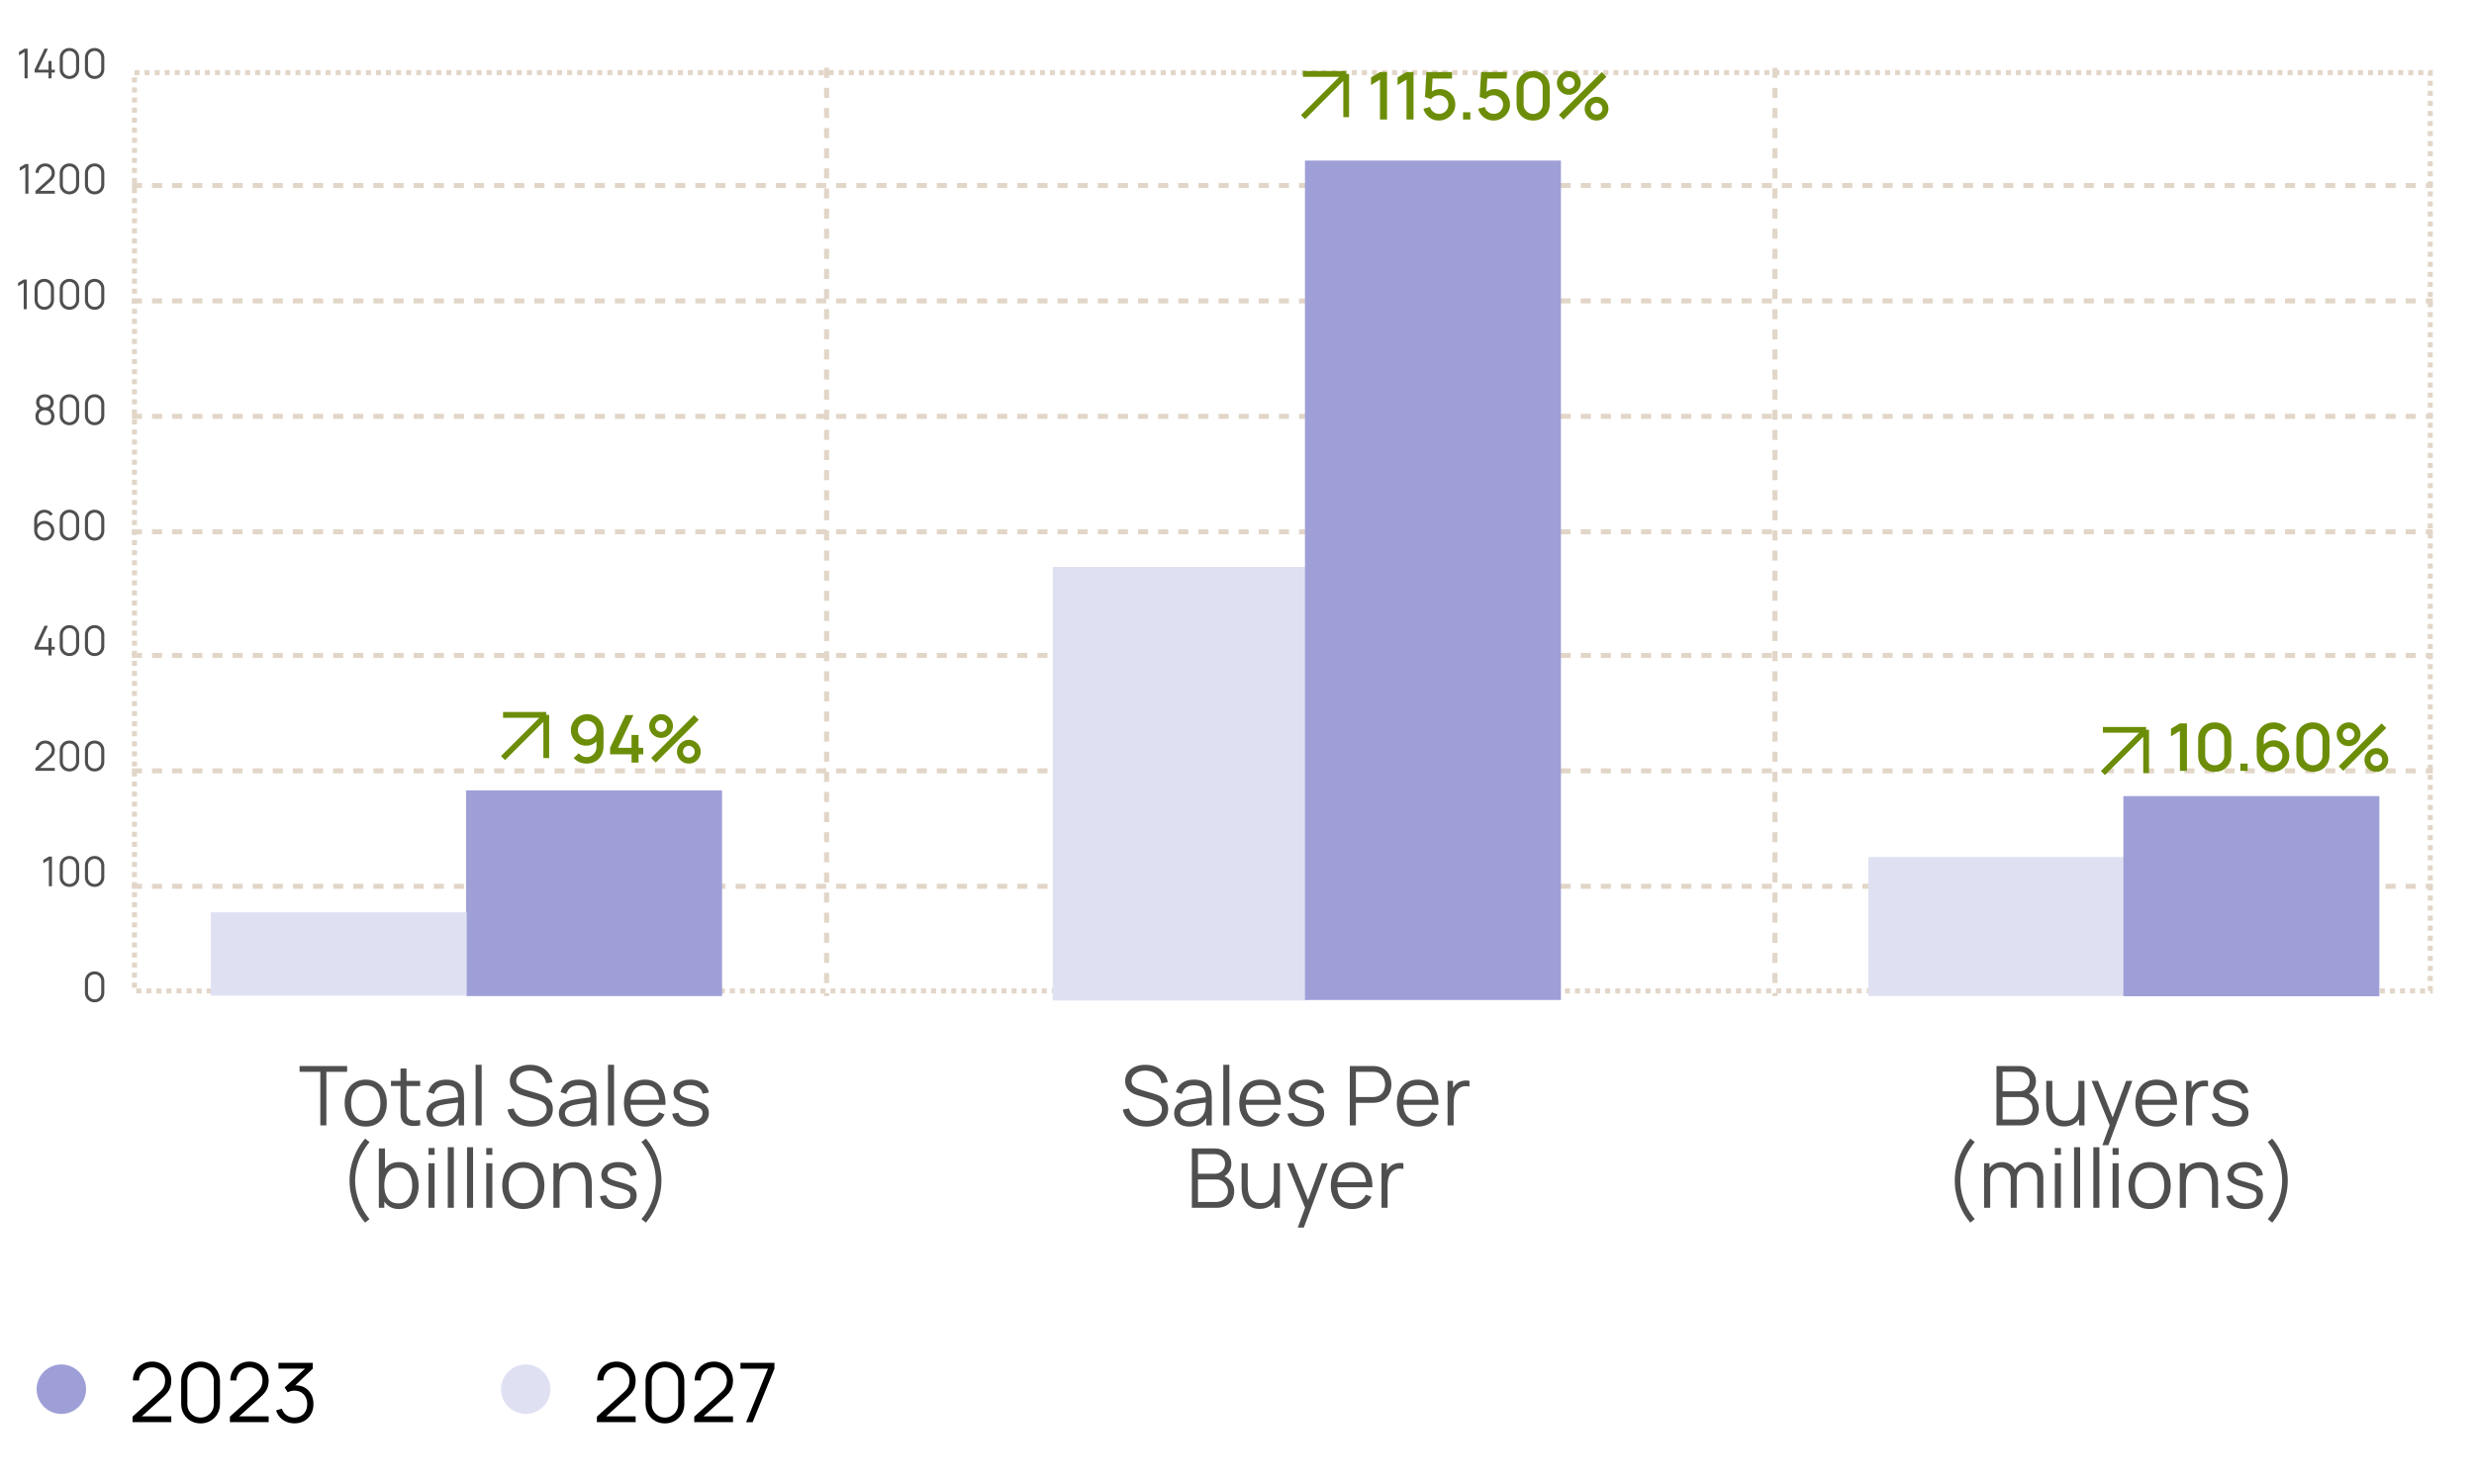 <svg width="300" height="180" viewBox="0 0 300 180" fill="none" xmlns="http://www.w3.org/2000/svg">
<path d="M16.07 172.495L16.075 171.825L19.33 168.885C19.61 168.632 19.795 168.392 19.885 168.165C19.979 167.935 20.025 167.695 20.025 167.445C20.025 167.148 19.955 166.88 19.815 166.64C19.675 166.4 19.487 166.21 19.25 166.07C19.014 165.927 18.749 165.855 18.455 165.855C18.149 165.855 17.875 165.928 17.635 166.075C17.395 166.222 17.205 166.415 17.065 166.655C16.929 166.895 16.862 167.157 16.865 167.44H16.115C16.115 167.003 16.219 166.612 16.425 166.265C16.632 165.918 16.912 165.647 17.265 165.45C17.619 165.25 18.019 165.15 18.465 165.15C18.902 165.15 19.294 165.253 19.64 165.46C19.99 165.663 20.265 165.94 20.465 166.29C20.669 166.637 20.77 167.023 20.77 167.45C20.77 167.75 20.734 168.015 20.66 168.245C20.59 168.472 20.479 168.683 20.325 168.88C20.175 169.073 19.984 169.273 19.75 169.48L16.86 172.09L16.745 171.79H20.77V172.495H16.07ZM24.323 172.65C23.88 172.65 23.48 172.547 23.123 172.34C22.77 172.133 22.49 171.853 22.283 171.5C22.077 171.143 21.973 170.743 21.973 170.3V167.5C21.973 167.057 22.077 166.658 22.283 166.305C22.49 165.948 22.77 165.667 23.123 165.46C23.48 165.253 23.88 165.15 24.323 165.15C24.767 165.15 25.165 165.253 25.518 165.46C25.875 165.667 26.157 165.948 26.363 166.305C26.57 166.658 26.673 167.057 26.673 167.5V170.3C26.673 170.743 26.57 171.143 26.363 171.5C26.157 171.853 25.875 172.133 25.518 172.34C25.165 172.547 24.767 172.65 24.323 172.65ZM24.323 171.94C24.62 171.94 24.89 171.868 25.133 171.725C25.377 171.578 25.57 171.383 25.713 171.14C25.857 170.897 25.928 170.628 25.928 170.335V167.465C25.928 167.168 25.857 166.898 25.713 166.655C25.57 166.412 25.377 166.218 25.133 166.075C24.89 165.928 24.62 165.855 24.323 165.855C24.027 165.855 23.757 165.928 23.513 166.075C23.27 166.218 23.077 166.412 22.933 166.655C22.79 166.898 22.718 167.168 22.718 167.465V170.335C22.718 170.628 22.79 170.897 22.933 171.14C23.077 171.383 23.27 171.578 23.513 171.725C23.757 171.868 24.027 171.94 24.323 171.94ZM27.877 172.495L27.882 171.825L31.137 168.885C31.417 168.632 31.602 168.392 31.692 168.165C31.785 167.935 31.832 167.695 31.832 167.445C31.832 167.148 31.762 166.88 31.622 166.64C31.482 166.4 31.294 166.21 31.057 166.07C30.82 165.927 30.555 165.855 30.262 165.855C29.955 165.855 29.682 165.928 29.442 166.075C29.202 166.222 29.012 166.415 28.872 166.655C28.735 166.895 28.669 167.157 28.672 167.44H27.922C27.922 167.003 28.025 166.612 28.232 166.265C28.439 165.918 28.719 165.647 29.072 165.45C29.425 165.25 29.825 165.15 30.272 165.15C30.709 165.15 31.1 165.253 31.447 165.46C31.797 165.663 32.072 165.94 32.272 166.29C32.475 166.637 32.577 167.023 32.577 167.45C32.577 167.75 32.54 168.015 32.467 168.245C32.397 168.472 32.285 168.683 32.132 168.88C31.982 169.073 31.79 169.273 31.557 169.48L28.667 172.09L28.552 171.79H32.577V172.495H27.877ZM35.715 172.645C35.358 172.645 35.03 172.582 34.73 172.455C34.43 172.328 34.172 172.148 33.955 171.915C33.738 171.678 33.58 171.397 33.48 171.07L34.18 170.86C34.3 171.217 34.497 171.487 34.77 171.67C35.047 171.853 35.358 171.942 35.705 171.935C36.025 171.928 36.3 171.857 36.53 171.72C36.763 171.583 36.942 171.393 37.065 171.15C37.188 170.907 37.25 170.625 37.25 170.305C37.25 169.815 37.107 169.422 36.82 169.125C36.537 168.825 36.162 168.675 35.695 168.675C35.565 168.675 35.428 168.693 35.285 168.73C35.142 168.763 35.008 168.812 34.885 168.875L34.515 168.29L37.315 165.705L37.435 166.005H33.765V165.3H37.925V166.015L35.485 168.345L35.475 168.055C35.975 167.992 36.415 168.048 36.795 168.225C37.175 168.402 37.472 168.672 37.685 169.035C37.902 169.395 38.01 169.818 38.01 170.305C38.01 170.765 37.91 171.172 37.71 171.525C37.513 171.875 37.242 172.15 36.895 172.35C36.548 172.547 36.155 172.645 35.715 172.645Z" fill="black"/>
<circle cx="7.439" cy="168.5" r="3" fill="#9E9FD7"/>
<path d="M72.379 172.495L72.384 171.825L75.639 168.885C75.919 168.632 76.104 168.392 76.194 168.165C76.287 167.935 76.334 167.695 76.334 167.445C76.334 167.148 76.264 166.88 76.124 166.64C75.984 166.4 75.796 166.21 75.559 166.07C75.322 165.927 75.057 165.855 74.764 165.855C74.457 165.855 74.184 165.928 73.944 166.075C73.704 166.222 73.514 166.415 73.374 166.655C73.237 166.895 73.171 167.157 73.174 167.44H72.424C72.424 167.003 72.527 166.612 72.734 166.265C72.941 165.918 73.221 165.647 73.574 165.45C73.927 165.25 74.327 165.15 74.774 165.15C75.211 165.15 75.602 165.253 75.949 165.46C76.299 165.663 76.574 165.94 76.774 166.29C76.977 166.637 77.079 167.023 77.079 167.45C77.079 167.75 77.042 168.015 76.969 168.245C76.899 168.472 76.787 168.683 76.634 168.88C76.484 169.073 76.292 169.273 76.059 169.48L73.169 172.09L73.054 171.79H77.079V172.495H72.379ZM80.632 172.65C80.189 172.65 79.789 172.547 79.432 172.34C79.079 172.133 78.799 171.853 78.592 171.5C78.385 171.143 78.282 170.743 78.282 170.3V167.5C78.282 167.057 78.385 166.658 78.592 166.305C78.799 165.948 79.079 165.667 79.432 165.46C79.789 165.253 80.189 165.15 80.632 165.15C81.075 165.15 81.474 165.253 81.827 165.46C82.184 165.667 82.465 165.948 82.672 166.305C82.879 166.658 82.982 167.057 82.982 167.5V170.3C82.982 170.743 82.879 171.143 82.672 171.5C82.465 171.853 82.184 172.133 81.827 172.34C81.474 172.547 81.075 172.65 80.632 172.65ZM80.632 171.94C80.929 171.94 81.199 171.868 81.442 171.725C81.685 171.578 81.879 171.383 82.022 171.14C82.165 170.897 82.237 170.628 82.237 170.335V167.465C82.237 167.168 82.165 166.898 82.022 166.655C81.879 166.412 81.685 166.218 81.442 166.075C81.199 165.928 80.929 165.855 80.632 165.855C80.335 165.855 80.065 165.928 79.822 166.075C79.579 166.218 79.385 166.412 79.242 166.655C79.099 166.898 79.027 167.168 79.027 167.465V170.335C79.027 170.628 79.099 170.897 79.242 171.14C79.385 171.383 79.579 171.578 79.822 171.725C80.065 171.868 80.335 171.94 80.632 171.94ZM84.186 172.495L84.191 171.825L87.445 168.885C87.725 168.632 87.91 168.392 88.001 168.165C88.094 167.935 88.141 167.695 88.141 167.445C88.141 167.148 88.07 166.88 87.93 166.64C87.79 166.4 87.602 166.21 87.365 166.07C87.129 165.927 86.864 165.855 86.57 165.855C86.264 165.855 85.99 165.928 85.751 166.075C85.51 166.222 85.32 166.415 85.18 166.655C85.044 166.895 84.977 167.157 84.981 167.44H84.231C84.231 167.003 84.334 166.612 84.54 166.265C84.747 165.918 85.027 165.647 85.38 165.45C85.734 165.25 86.134 165.15 86.581 165.15C87.017 165.15 87.409 165.253 87.755 165.46C88.106 165.663 88.38 165.94 88.581 166.29C88.784 166.637 88.885 167.023 88.885 167.45C88.885 167.75 88.849 168.015 88.775 168.245C88.706 168.472 88.594 168.683 88.441 168.88C88.29 169.073 88.099 169.273 87.865 169.48L84.975 172.09L84.861 171.79H88.885V172.495H84.186ZM90.474 172.5L93.124 166.015H89.789V165.3H93.909V166.015L91.264 172.5H90.474Z" fill="black"/>
<circle cx="63.75" cy="168.5" r="3" fill="#DFE1F3"/>
<rect x="16.306" y="8.806" width="278.389" height="111.389" stroke="#E2D6C8" stroke-width="0.611" stroke-dasharray="0.61 0.61"/>
<path d="M16 22.5H295" stroke="#E2D6C8" stroke-width="0.611" stroke-dasharray="1.22 1.22"/>
<path d="M16 36.5H295" stroke="#E2D6C8" stroke-width="0.611" stroke-dasharray="1.22 1.22"/>
<path d="M16 50.5H295" stroke="#E2D6C8" stroke-width="0.611" stroke-dasharray="1.22 1.22"/>
<path d="M16 79.5H295" stroke="#E2D6C8" stroke-width="0.611" stroke-dasharray="1.22 1.22"/>
<path d="M16 107.5H295" stroke="#E2D6C8" stroke-width="0.611" stroke-dasharray="1.22 1.22"/>
<path d="M16 93.5H295" stroke="#E2D6C8" stroke-width="0.611" stroke-dasharray="1.22 1.22"/>
<path d="M16 64.5H295" stroke="#E2D6C8" stroke-width="0.611" stroke-dasharray="1.22 1.22"/>
<path d="M100.236 8.219L100.236 120.822" stroke="#E2D6C8" stroke-width="0.611" stroke-dasharray="1.22 1.22"/>
<path d="M215.236 8.219L215.236 120.822" stroke="#E2D6C8" stroke-width="0.611" stroke-dasharray="1.22 1.22"/>
<path d="M11.473 121.575C11.252 121.575 11.052 121.523 10.873 121.42C10.697 121.317 10.557 121.177 10.453 121C10.35 120.822 10.298 120.622 10.298 120.4V119C10.298 118.778 10.35 118.579 10.453 118.402C10.557 118.224 10.697 118.083 10.873 117.98C11.052 117.877 11.252 117.825 11.473 117.825C11.695 117.825 11.894 117.877 12.071 117.98C12.249 118.083 12.39 118.224 12.493 118.402C12.597 118.579 12.648 118.778 12.648 119V120.4C12.648 120.622 12.597 120.822 12.493 121C12.39 121.177 12.249 121.317 12.071 121.42C11.894 121.523 11.695 121.575 11.473 121.575ZM11.473 121.22C11.622 121.22 11.757 121.184 11.878 121.112C12 121.039 12.097 120.942 12.168 120.82C12.24 120.698 12.276 120.564 12.276 120.417V118.982C12.276 118.834 12.24 118.699 12.168 118.577C12.097 118.456 12 118.359 11.878 118.287C11.757 118.214 11.622 118.177 11.473 118.177C11.325 118.177 11.19 118.214 11.068 118.287C10.947 118.359 10.85 118.456 10.778 118.577C10.707 118.699 10.671 118.834 10.671 118.982V120.417C10.671 120.564 10.707 120.698 10.778 120.82C10.85 120.942 10.947 121.039 11.068 121.112C11.19 121.184 11.325 121.22 11.473 121.22Z" fill="#4F4F4F"/>
<path d="M5.926 107.5V104.31L5.248 104.717V104.305L5.926 103.9H6.298V107.5H5.926ZM8.421 107.575C8.2 107.575 8 107.523 7.821 107.42C7.645 107.317 7.505 107.177 7.401 107C7.298 106.822 7.246 106.622 7.246 106.4V105C7.246 104.778 7.298 104.579 7.401 104.402C7.505 104.224 7.645 104.083 7.821 103.98C8 103.877 8.2 103.825 8.421 103.825C8.643 103.825 8.842 103.877 9.019 103.98C9.197 104.083 9.338 104.224 9.441 104.402C9.545 104.579 9.596 104.778 9.596 105V106.4C9.596 106.622 9.545 106.822 9.441 107C9.338 107.177 9.197 107.317 9.019 107.42C8.842 107.523 8.643 107.575 8.421 107.575ZM8.421 107.22C8.57 107.22 8.705 107.184 8.826 107.112C8.948 107.039 9.045 106.942 9.116 106.82C9.188 106.698 9.224 106.564 9.224 106.417V104.982C9.224 104.834 9.188 104.699 9.116 104.577C9.045 104.456 8.948 104.359 8.826 104.287C8.705 104.214 8.57 104.177 8.421 104.177C8.273 104.177 8.138 104.214 8.016 104.287C7.895 104.359 7.798 104.456 7.726 104.577C7.655 104.699 7.619 104.834 7.619 104.982V106.417C7.619 106.564 7.655 106.698 7.726 106.82C7.798 106.942 7.895 107.039 8.016 107.112C8.138 107.184 8.273 107.22 8.421 107.22ZM11.473 107.575C11.252 107.575 11.052 107.523 10.873 107.42C10.697 107.317 10.557 107.177 10.453 107C10.35 106.822 10.298 106.622 10.298 106.4V105C10.298 104.778 10.35 104.579 10.453 104.402C10.557 104.224 10.697 104.083 10.873 103.98C11.052 103.877 11.252 103.825 11.473 103.825C11.695 103.825 11.894 103.877 12.071 103.98C12.249 104.083 12.39 104.224 12.493 104.402C12.597 104.579 12.648 104.778 12.648 105V106.4C12.648 106.622 12.597 106.822 12.493 107C12.39 107.177 12.249 107.317 12.071 107.42C11.894 107.523 11.695 107.575 11.473 107.575ZM11.473 107.22C11.622 107.22 11.757 107.184 11.878 107.112C12 107.039 12.097 106.942 12.168 106.82C12.24 106.698 12.276 106.564 12.276 106.417V104.982C12.276 104.834 12.24 104.699 12.168 104.577C12.097 104.456 12 104.359 11.878 104.287C11.757 104.214 11.622 104.177 11.473 104.177C11.325 104.177 11.19 104.214 11.068 104.287C10.947 104.359 10.85 104.456 10.778 104.577C10.707 104.699 10.671 104.834 10.671 104.982V106.417C10.671 106.564 10.707 106.698 10.778 106.82C10.85 106.942 10.947 107.039 11.068 107.112C11.19 107.184 11.325 107.22 11.473 107.22Z" fill="#4F4F4F"/>
<path d="M38.842 136.5V130.005H36.327V129.3H42.092V130.005H39.577V136.5H38.842ZM44.348 136.65C43.811 136.65 43.353 136.528 42.973 136.285C42.593 136.042 42.301 135.705 42.098 135.275C41.894 134.845 41.793 134.352 41.793 133.795C41.793 133.228 41.896 132.732 42.103 132.305C42.309 131.878 42.603 131.547 42.983 131.31C43.366 131.07 43.821 130.95 44.348 130.95C44.888 130.95 45.348 131.072 45.728 131.315C46.111 131.555 46.403 131.89 46.603 132.32C46.806 132.747 46.908 133.238 46.908 133.795C46.908 134.362 46.806 134.86 46.603 135.29C46.399 135.717 46.106 136.05 45.723 136.29C45.339 136.53 44.881 136.65 44.348 136.65ZM44.348 135.945C44.948 135.945 45.394 135.747 45.688 135.35C45.981 134.95 46.128 134.432 46.128 133.795C46.128 133.142 45.979 132.622 45.683 132.235C45.389 131.848 44.944 131.655 44.348 131.655C43.944 131.655 43.611 131.747 43.348 131.93C43.088 132.11 42.893 132.362 42.763 132.685C42.636 133.005 42.573 133.375 42.573 133.795C42.573 134.445 42.723 134.967 43.023 135.36C43.323 135.75 43.764 135.945 44.348 135.945ZM50.95 136.5C50.647 136.563 50.347 136.588 50.05 136.575C49.757 136.562 49.494 136.498 49.261 136.385C49.031 136.272 48.855 136.095 48.736 135.855C48.639 135.655 48.586 135.453 48.575 135.25C48.569 135.043 48.566 134.808 48.566 134.545V129.6H49.295V134.515C49.295 134.742 49.297 134.932 49.3 135.085C49.307 135.235 49.342 135.368 49.406 135.485C49.526 135.708 49.715 135.842 49.975 135.885C50.239 135.928 50.564 135.918 50.95 135.855V136.5ZM47.41 131.73V131.1H50.95V131.73H47.41ZM53.559 136.65C53.153 136.65 52.811 136.577 52.535 136.43C52.261 136.283 52.056 136.088 51.919 135.845C51.783 135.602 51.715 135.337 51.715 135.05C51.715 134.757 51.773 134.507 51.889 134.3C52.01 134.09 52.171 133.918 52.374 133.785C52.581 133.652 52.819 133.55 53.09 133.48C53.363 133.413 53.664 133.355 53.995 133.305C54.328 133.252 54.653 133.207 54.969 133.17C55.289 133.13 55.569 133.092 55.809 133.055L55.55 133.215C55.559 132.682 55.456 132.287 55.239 132.03C55.023 131.773 54.646 131.645 54.109 131.645C53.739 131.645 53.426 131.728 53.169 131.895C52.916 132.062 52.738 132.325 52.635 132.685L51.919 132.475C52.043 131.992 52.291 131.617 52.664 131.35C53.038 131.083 53.523 130.95 54.12 130.95C54.613 130.95 55.031 131.043 55.374 131.23C55.721 131.413 55.966 131.68 56.109 132.03C56.176 132.187 56.219 132.362 56.239 132.555C56.26 132.748 56.27 132.945 56.27 133.145V136.5H55.614V135.145L55.804 135.225C55.621 135.688 55.336 136.042 54.95 136.285C54.563 136.528 54.099 136.65 53.559 136.65ZM53.645 136.015C53.988 136.015 54.288 135.953 54.544 135.83C54.801 135.707 55.008 135.538 55.164 135.325C55.321 135.108 55.423 134.865 55.469 134.595C55.51 134.422 55.531 134.232 55.535 134.025C55.538 133.815 55.539 133.658 55.539 133.555L55.819 133.7C55.569 133.733 55.298 133.767 55.005 133.8C54.715 133.833 54.428 133.872 54.145 133.915C53.864 133.958 53.611 134.01 53.385 134.07C53.231 134.113 53.083 134.175 52.94 134.255C52.796 134.332 52.678 134.435 52.584 134.565C52.495 134.695 52.45 134.857 52.45 135.05C52.45 135.207 52.488 135.358 52.565 135.505C52.645 135.652 52.771 135.773 52.944 135.87C53.121 135.967 53.355 136.015 53.645 136.015ZM57.671 136.5V129.15H58.406V136.5H57.671ZM64.407 136.65C63.904 136.65 63.45 136.567 63.047 136.4C62.647 136.23 62.315 135.99 62.052 135.68C61.792 135.37 61.622 135.002 61.542 134.575L62.292 134.45C62.412 134.917 62.665 135.283 63.052 135.55C63.439 135.813 63.9 135.945 64.437 135.945C64.79 135.945 65.107 135.89 65.387 135.78C65.667 135.667 65.887 135.507 66.047 135.3C66.207 135.093 66.287 134.848 66.287 134.565C66.287 134.378 66.254 134.22 66.187 134.09C66.12 133.957 66.032 133.847 65.922 133.76C65.812 133.673 65.692 133.602 65.562 133.545C65.432 133.485 65.305 133.437 65.182 133.4L63.357 132.855C63.137 132.792 62.934 132.712 62.747 132.615C62.56 132.515 62.397 132.397 62.257 132.26C62.12 132.12 62.014 131.957 61.937 131.77C61.86 131.583 61.822 131.37 61.822 131.13C61.822 130.723 61.929 130.372 62.142 130.075C62.355 129.778 62.647 129.55 63.017 129.39C63.387 129.23 63.809 129.152 64.282 129.155C64.762 129.155 65.19 129.24 65.567 129.41C65.947 129.58 66.26 129.823 66.507 130.14C66.754 130.453 66.917 130.825 66.997 131.255L66.227 131.395C66.177 131.082 66.062 130.81 65.882 130.58C65.702 130.35 65.472 130.173 65.192 130.05C64.915 129.923 64.61 129.858 64.277 129.855C63.954 129.855 63.665 129.91 63.412 130.02C63.162 130.127 62.964 130.273 62.817 130.46C62.67 130.647 62.597 130.86 62.597 131.1C62.597 131.343 62.664 131.538 62.797 131.685C62.934 131.832 63.1 131.947 63.297 132.03C63.497 132.113 63.69 132.182 63.877 132.235L65.287 132.65C65.434 132.69 65.605 132.748 65.802 132.825C66.002 132.898 66.195 133.005 66.382 133.145C66.572 133.282 66.729 133.462 66.852 133.685C66.975 133.908 67.037 134.192 67.037 134.535C67.037 134.868 66.97 135.167 66.837 135.43C66.707 135.693 66.522 135.915 66.282 136.095C66.045 136.275 65.767 136.412 65.447 136.505C65.13 136.602 64.784 136.65 64.407 136.65ZM69.614 136.65C69.207 136.65 68.866 136.577 68.589 136.43C68.316 136.283 68.111 136.088 67.974 135.845C67.838 135.602 67.769 135.337 67.769 135.05C67.769 134.757 67.828 134.507 67.944 134.3C68.064 134.09 68.226 133.918 68.429 133.785C68.636 133.652 68.874 133.55 69.144 133.48C69.418 133.413 69.719 133.355 70.049 133.305C70.382 133.252 70.707 133.207 71.024 133.17C71.344 133.13 71.624 133.092 71.864 133.055L71.604 133.215C71.614 132.682 71.511 132.287 71.294 132.03C71.078 131.773 70.701 131.645 70.164 131.645C69.794 131.645 69.481 131.728 69.224 131.895C68.971 132.062 68.793 132.325 68.689 132.685L67.974 132.475C68.097 131.992 68.346 131.617 68.719 131.35C69.093 131.083 69.578 130.95 70.174 130.95C70.668 130.95 71.086 131.043 71.429 131.23C71.776 131.413 72.021 131.68 72.164 132.03C72.231 132.187 72.274 132.362 72.294 132.555C72.314 132.748 72.324 132.945 72.324 133.145V136.5H71.669V135.145L71.859 135.225C71.676 135.688 71.391 136.042 71.004 136.285C70.618 136.528 70.154 136.65 69.614 136.65ZM69.699 136.015C70.043 136.015 70.343 135.953 70.599 135.83C70.856 135.707 71.062 135.538 71.219 135.325C71.376 135.108 71.478 134.865 71.524 134.595C71.564 134.422 71.586 134.232 71.589 134.025C71.593 133.815 71.594 133.658 71.594 133.555L71.874 133.7C71.624 133.733 71.353 133.767 71.059 133.8C70.769 133.833 70.483 133.872 70.199 133.915C69.919 133.958 69.666 134.01 69.439 134.07C69.286 134.113 69.138 134.175 68.994 134.255C68.851 134.332 68.733 134.435 68.639 134.565C68.549 134.695 68.504 134.857 68.504 135.05C68.504 135.207 68.543 135.358 68.619 135.505C68.699 135.652 68.826 135.773 68.999 135.87C69.176 135.967 69.409 136.015 69.699 136.015ZM73.726 136.5V129.15H74.461V136.5H73.726ZM78.245 136.65C77.718 136.65 77.261 136.533 76.875 136.3C76.491 136.067 76.193 135.738 75.98 135.315C75.766 134.892 75.66 134.395 75.66 133.825C75.66 133.235 75.765 132.725 75.975 132.295C76.185 131.865 76.48 131.533 76.86 131.3C77.243 131.067 77.695 130.95 78.215 130.95C78.748 130.95 79.203 131.073 79.58 131.32C79.956 131.563 80.241 131.913 80.435 132.37C80.628 132.827 80.716 133.372 80.7 134.005H79.95V133.745C79.936 133.045 79.785 132.517 79.495 132.16C79.208 131.803 78.788 131.625 78.235 131.625C77.655 131.625 77.21 131.813 76.9 132.19C76.593 132.567 76.44 133.103 76.44 133.8C76.44 134.48 76.593 135.008 76.9 135.385C77.21 135.758 77.648 135.945 78.215 135.945C78.601 135.945 78.938 135.857 79.225 135.68C79.515 135.5 79.743 135.242 79.91 134.905L80.595 135.17C80.381 135.64 80.066 136.005 79.65 136.265C79.236 136.522 78.768 136.65 78.245 136.65ZM76.18 134.005V133.39H80.305V134.005H76.18ZM83.824 136.645C83.191 136.645 82.669 136.508 82.259 136.235C81.853 135.962 81.603 135.582 81.509 135.095L82.259 134.97C82.339 135.277 82.521 135.522 82.804 135.705C83.091 135.885 83.444 135.975 83.864 135.975C84.274 135.975 84.598 135.89 84.834 135.72C85.071 135.547 85.189 135.312 85.189 135.015C85.189 134.848 85.151 134.713 85.074 134.61C85.001 134.503 84.849 134.405 84.619 134.315C84.389 134.225 84.046 134.118 83.589 133.995C83.099 133.862 82.716 133.728 82.439 133.595C82.163 133.462 81.966 133.308 81.849 133.135C81.733 132.958 81.674 132.743 81.674 132.49C81.674 132.183 81.761 131.915 81.934 131.685C82.108 131.452 82.348 131.272 82.654 131.145C82.961 131.015 83.318 130.95 83.724 130.95C84.131 130.95 84.494 131.017 84.814 131.15C85.138 131.28 85.398 131.463 85.594 131.7C85.791 131.937 85.908 132.212 85.944 132.525L85.194 132.66C85.144 132.343 84.986 132.093 84.719 131.91C84.456 131.723 84.121 131.627 83.714 131.62C83.331 131.61 83.019 131.683 82.779 131.84C82.539 131.993 82.419 132.198 82.419 132.455C82.419 132.598 82.463 132.722 82.549 132.825C82.636 132.925 82.793 133.02 83.019 133.11C83.249 133.2 83.576 133.298 83.999 133.405C84.496 133.532 84.886 133.665 85.169 133.805C85.453 133.945 85.654 134.11 85.774 134.3C85.894 134.49 85.954 134.725 85.954 135.005C85.954 135.515 85.764 135.917 85.384 136.21C85.008 136.5 84.488 136.645 83.824 136.645ZM44.272 148.295C43.879 147.845 43.541 147.342 43.257 146.785C42.977 146.232 42.761 145.65 42.607 145.04C42.457 144.43 42.384 143.817 42.387 143.2C42.384 142.583 42.457 141.97 42.607 141.36C42.761 140.747 42.977 140.163 43.257 139.61C43.541 139.057 43.879 138.555 44.272 138.105L44.812 138.525C44.426 138.988 44.102 139.475 43.842 139.985C43.582 140.492 43.387 141.015 43.257 141.555C43.131 142.095 43.066 142.643 43.062 143.2C43.066 143.75 43.132 144.298 43.262 144.845C43.396 145.388 43.591 145.917 43.847 146.43C44.107 146.94 44.429 147.418 44.812 147.865L44.272 148.295ZM48.37 146.65C47.873 146.65 47.453 146.525 47.11 146.275C46.767 146.022 46.507 145.68 46.33 145.25C46.154 144.817 46.065 144.332 46.065 143.795C46.065 143.248 46.154 142.762 46.33 142.335C46.51 141.905 46.773 141.567 47.12 141.32C47.467 141.073 47.894 140.95 48.4 140.95C48.894 140.95 49.317 141.075 49.67 141.325C50.023 141.575 50.294 141.915 50.48 142.345C50.67 142.775 50.765 143.258 50.765 143.795C50.765 144.335 50.67 144.82 50.48 145.25C50.29 145.68 50.017 146.022 49.66 146.275C49.303 146.525 48.873 146.65 48.37 146.65ZM45.94 146.5V139.3H46.68V142.435H46.6V146.5H45.94ZM48.295 145.965C48.672 145.965 48.985 145.87 49.235 145.68C49.485 145.49 49.672 145.232 49.795 144.905C49.922 144.575 49.985 144.205 49.985 143.795C49.985 143.388 49.923 143.022 49.8 142.695C49.677 142.368 49.489 142.11 49.235 141.92C48.985 141.73 48.667 141.635 48.28 141.635C47.904 141.635 47.59 141.727 47.34 141.91C47.093 142.093 46.908 142.348 46.785 142.675C46.662 142.998 46.6 143.372 46.6 143.795C46.6 144.212 46.662 144.585 46.785 144.915C46.908 145.242 47.095 145.498 47.345 145.685C47.595 145.872 47.912 145.965 48.295 145.965ZM51.963 140.075V139.25H52.698V140.075H51.963ZM51.963 146.5V141.1H52.698V146.5H51.963ZM54.297 146.5V139.15H55.032V146.5H54.297ZM56.631 146.5V139.15H57.366V146.5H56.631ZM58.965 140.075V139.25H59.7V140.075H58.965ZM58.965 146.5V141.1H59.7V146.5H58.965ZM63.454 146.65C62.917 146.65 62.459 146.528 62.079 146.285C61.699 146.042 61.407 145.705 61.204 145.275C61.001 144.845 60.899 144.352 60.899 143.795C60.899 143.228 61.002 142.732 61.209 142.305C61.416 141.878 61.709 141.547 62.089 141.31C62.472 141.07 62.927 140.95 63.454 140.95C63.994 140.95 64.454 141.072 64.834 141.315C65.217 141.555 65.509 141.89 65.709 142.32C65.912 142.747 66.014 143.238 66.014 143.795C66.014 144.362 65.912 144.86 65.709 145.29C65.506 145.717 65.212 146.05 64.829 146.29C64.446 146.53 63.987 146.65 63.454 146.65ZM63.454 145.945C64.054 145.945 64.501 145.747 64.794 145.35C65.087 144.95 65.234 144.432 65.234 143.795C65.234 143.142 65.086 142.622 64.789 142.235C64.496 141.848 64.051 141.655 63.454 141.655C63.051 141.655 62.717 141.747 62.454 141.93C62.194 142.11 61.999 142.362 61.869 142.685C61.742 143.005 61.679 143.375 61.679 143.795C61.679 144.445 61.829 144.967 62.129 145.36C62.429 145.75 62.871 145.945 63.454 145.945ZM71.017 146.5V143.745C71.017 143.445 70.989 143.17 70.932 142.92C70.875 142.667 70.784 142.447 70.657 142.26C70.534 142.07 70.372 141.923 70.172 141.82C69.975 141.717 69.735 141.665 69.452 141.665C69.192 141.665 68.962 141.71 68.762 141.8C68.565 141.89 68.399 142.02 68.262 142.19C68.129 142.357 68.027 142.56 67.957 142.8C67.887 143.04 67.852 143.313 67.852 143.62L67.332 143.505C67.332 142.952 67.429 142.487 67.622 142.11C67.815 141.733 68.082 141.448 68.422 141.255C68.762 141.062 69.152 140.965 69.592 140.965C69.915 140.965 70.197 141.015 70.437 141.115C70.68 141.215 70.885 141.35 71.052 141.52C71.222 141.69 71.359 141.885 71.462 142.105C71.565 142.322 71.64 142.553 71.687 142.8C71.734 143.043 71.757 143.287 71.757 143.53V146.5H71.017ZM67.112 146.5V141.1H67.777V142.43H67.852V146.5H67.112ZM75.07 146.645C74.436 146.645 73.915 146.508 73.504 146.235C73.098 145.962 72.848 145.582 72.754 145.095L73.504 144.97C73.585 145.277 73.766 145.522 74.049 145.705C74.336 145.885 74.689 145.975 75.109 145.975C75.519 145.975 75.843 145.89 76.079 145.72C76.316 145.547 76.434 145.312 76.434 145.015C76.434 144.848 76.396 144.713 76.32 144.61C76.246 144.503 76.094 144.405 75.865 144.315C75.635 144.225 75.291 144.118 74.835 143.995C74.344 143.862 73.961 143.728 73.684 143.595C73.408 143.462 73.211 143.308 73.094 143.135C72.978 142.958 72.919 142.743 72.919 142.49C72.919 142.183 73.006 141.915 73.18 141.685C73.353 141.452 73.593 141.272 73.9 141.145C74.206 141.015 74.563 140.95 74.969 140.95C75.376 140.95 75.74 141.017 76.059 141.15C76.383 141.28 76.643 141.463 76.84 141.7C77.036 141.937 77.153 142.212 77.189 142.525L76.439 142.66C76.389 142.343 76.231 142.093 75.965 141.91C75.701 141.723 75.366 141.627 74.96 141.62C74.576 141.61 74.264 141.683 74.025 141.84C73.784 141.993 73.665 142.198 73.665 142.455C73.665 142.598 73.708 142.722 73.794 142.825C73.881 142.925 74.038 143.02 74.264 143.11C74.495 143.2 74.821 143.298 75.245 143.405C75.741 143.532 76.131 143.665 76.415 143.805C76.698 143.945 76.9 144.11 77.019 144.3C77.139 144.49 77.2 144.725 77.2 145.005C77.2 145.515 77.01 145.917 76.629 146.21C76.253 146.5 75.733 146.645 75.07 146.645ZM78.32 148.295L77.78 147.865C78.163 147.418 78.483 146.94 78.74 146.43C79 145.917 79.195 145.388 79.325 144.845C79.458 144.298 79.526 143.75 79.53 143.2C79.526 142.643 79.46 142.095 79.33 141.555C79.203 141.015 79.01 140.492 78.75 139.985C78.49 139.475 78.166 138.988 77.78 138.525L78.32 138.105C78.713 138.555 79.05 139.057 79.33 139.61C79.613 140.163 79.83 140.747 79.98 141.36C80.133 141.97 80.208 142.583 80.205 143.2C80.208 143.817 80.133 144.43 79.98 145.04C79.83 145.65 79.613 146.232 79.33 146.785C79.05 147.342 78.713 147.845 78.32 148.295Z" fill="#4F4F4F"/>
<path d="M139.02 136.65C138.517 136.65 138.064 136.567 137.66 136.4C137.26 136.23 136.929 135.99 136.665 135.68C136.405 135.37 136.235 135.002 136.155 134.575L136.905 134.45C137.025 134.917 137.279 135.283 137.665 135.55C138.052 135.813 138.514 135.945 139.05 135.945C139.404 135.945 139.72 135.89 140 135.78C140.28 135.667 140.5 135.507 140.66 135.3C140.82 135.093 140.9 134.848 140.9 134.565C140.9 134.378 140.867 134.22 140.8 134.09C140.734 133.957 140.645 133.847 140.535 133.76C140.425 133.673 140.305 133.602 140.175 133.545C140.045 133.485 139.919 133.437 139.795 133.4L137.97 132.855C137.75 132.792 137.547 132.712 137.36 132.615C137.174 132.515 137.01 132.397 136.87 132.26C136.734 132.12 136.627 131.957 136.55 131.77C136.474 131.583 136.435 131.37 136.435 131.13C136.435 130.723 136.542 130.372 136.755 130.075C136.969 129.778 137.26 129.55 137.63 129.39C138 129.23 138.422 129.152 138.895 129.155C139.375 129.155 139.804 129.24 140.18 129.41C140.56 129.58 140.874 129.823 141.12 130.14C141.367 130.453 141.53 130.825 141.61 131.255L140.84 131.395C140.79 131.082 140.675 130.81 140.495 130.58C140.315 130.35 140.085 130.173 139.805 130.05C139.529 129.923 139.224 129.858 138.89 129.855C138.567 129.855 138.279 129.91 138.025 130.02C137.775 130.127 137.577 130.273 137.43 130.46C137.284 130.647 137.21 130.86 137.21 131.1C137.21 131.343 137.277 131.538 137.41 131.685C137.547 131.832 137.714 131.947 137.91 132.03C138.11 132.113 138.304 132.182 138.49 132.235L139.9 132.65C140.047 132.69 140.219 132.748 140.415 132.825C140.615 132.898 140.809 133.005 140.995 133.145C141.185 133.282 141.342 133.462 141.465 133.685C141.589 133.908 141.65 134.192 141.65 134.535C141.65 134.868 141.584 135.167 141.45 135.43C141.32 135.693 141.135 135.915 140.895 136.095C140.659 136.275 140.38 136.412 140.06 136.505C139.744 136.602 139.397 136.65 139.02 136.65ZM144.227 136.65C143.821 136.65 143.479 136.577 143.202 136.43C142.929 136.283 142.724 136.088 142.587 135.845C142.451 135.602 142.382 135.337 142.382 135.05C142.382 134.757 142.441 134.507 142.557 134.3C142.677 134.09 142.839 133.918 143.042 133.785C143.249 133.652 143.487 133.55 143.757 133.48C144.031 133.413 144.332 133.355 144.662 133.305C144.996 133.252 145.321 133.207 145.637 133.17C145.957 133.13 146.237 133.092 146.477 133.055L146.217 133.215C146.227 132.682 146.124 132.287 145.907 132.03C145.691 131.773 145.314 131.645 144.777 131.645C144.407 131.645 144.094 131.728 143.837 131.895C143.584 132.062 143.406 132.325 143.302 132.685L142.587 132.475C142.711 131.992 142.959 131.617 143.332 131.35C143.706 131.083 144.191 130.95 144.787 130.95C145.281 130.95 145.699 131.043 146.042 131.23C146.389 131.413 146.634 131.68 146.777 132.03C146.844 132.187 146.887 132.362 146.907 132.555C146.927 132.748 146.937 132.945 146.937 133.145V136.5H146.282V135.145L146.472 135.225C146.289 135.688 146.004 136.042 145.617 136.285C145.231 136.528 144.767 136.65 144.227 136.65ZM144.312 136.015C144.656 136.015 144.956 135.953 145.212 135.83C145.469 135.707 145.676 135.538 145.832 135.325C145.989 135.108 146.091 134.865 146.137 134.595C146.177 134.422 146.199 134.232 146.202 134.025C146.206 133.815 146.207 133.658 146.207 133.555L146.487 133.7C146.237 133.733 145.966 133.767 145.672 133.8C145.382 133.833 145.096 133.872 144.812 133.915C144.532 133.958 144.279 134.01 144.052 134.07C143.899 134.113 143.751 134.175 143.607 134.255C143.464 134.332 143.346 134.435 143.252 134.565C143.162 134.695 143.117 134.857 143.117 135.05C143.117 135.207 143.156 135.358 143.232 135.505C143.312 135.652 143.439 135.773 143.612 135.87C143.789 135.967 144.022 136.015 144.312 136.015ZM148.339 136.5V129.15H149.074V136.5H148.339ZM152.858 136.65C152.331 136.65 151.875 136.533 151.488 136.3C151.105 136.067 150.806 135.738 150.593 135.315C150.38 134.892 150.273 134.395 150.273 133.825C150.273 133.235 150.378 132.725 150.588 132.295C150.798 131.865 151.093 131.533 151.473 131.3C151.856 131.067 152.308 130.95 152.828 130.95C153.361 130.95 153.816 131.073 154.193 131.32C154.57 131.563 154.855 131.913 155.048 132.37C155.241 132.827 155.33 133.372 155.313 134.005H154.563V133.745C154.55 133.045 154.398 132.517 154.108 132.16C153.821 131.803 153.401 131.625 152.848 131.625C152.268 131.625 151.823 131.813 151.513 132.19C151.206 132.567 151.053 133.103 151.053 133.8C151.053 134.48 151.206 135.008 151.513 135.385C151.823 135.758 152.261 135.945 152.828 135.945C153.215 135.945 153.551 135.857 153.838 135.68C154.128 135.5 154.356 135.242 154.523 134.905L155.208 135.17C154.995 135.64 154.68 136.005 154.263 136.265C153.85 136.522 153.381 136.65 152.858 136.65ZM150.793 134.005V133.39H154.918V134.005H150.793ZM158.438 136.645C157.804 136.645 157.283 136.508 156.873 136.235C156.466 135.962 156.216 135.582 156.123 135.095L156.873 134.97C156.953 135.277 157.134 135.522 157.418 135.705C157.704 135.885 158.058 135.975 158.478 135.975C158.888 135.975 159.211 135.89 159.448 135.72C159.684 135.547 159.803 135.312 159.803 135.015C159.803 134.848 159.764 134.713 159.688 134.61C159.614 134.503 159.463 134.405 159.233 134.315C159.003 134.225 158.659 134.118 158.203 133.995C157.713 133.862 157.329 133.728 157.053 133.595C156.776 133.462 156.579 133.308 156.463 133.135C156.346 132.958 156.288 132.743 156.288 132.49C156.288 132.183 156.374 131.915 156.548 131.685C156.721 131.452 156.961 131.272 157.268 131.145C157.574 131.015 157.931 130.95 158.338 130.95C158.744 130.95 159.108 131.017 159.428 131.15C159.751 131.28 160.011 131.463 160.208 131.7C160.404 131.937 160.521 132.212 160.558 132.525L159.808 132.66C159.758 132.343 159.599 132.093 159.333 131.91C159.069 131.723 158.734 131.627 158.328 131.62C157.944 131.61 157.633 131.683 157.393 131.84C157.153 131.993 157.033 132.198 157.033 132.455C157.033 132.598 157.076 132.722 157.163 132.825C157.249 132.925 157.406 133.02 157.633 133.11C157.863 133.2 158.189 133.298 158.613 133.405C159.109 133.532 159.499 133.665 159.783 133.805C160.066 133.945 160.268 134.11 160.388 134.3C160.508 134.49 160.568 134.725 160.568 135.005C160.568 135.515 160.378 135.917 159.998 136.21C159.621 136.5 159.101 136.645 158.438 136.645ZM163.679 136.5V129.3H166.459C166.529 129.3 166.607 129.303 166.694 129.31C166.784 129.313 166.874 129.323 166.964 129.34C167.34 129.397 167.659 129.528 167.919 129.735C168.182 129.938 168.38 130.195 168.514 130.505C168.65 130.815 168.719 131.158 168.719 131.535C168.719 131.908 168.65 132.25 168.514 132.56C168.377 132.87 168.177 133.128 167.914 133.335C167.654 133.538 167.337 133.668 166.964 133.725C166.874 133.738 166.784 133.748 166.694 133.755C166.607 133.762 166.529 133.765 166.459 133.765H164.414V136.5H163.679ZM164.414 133.065H166.439C166.499 133.065 166.569 133.062 166.649 133.055C166.729 133.048 166.807 133.037 166.884 133.02C167.13 132.967 167.332 132.865 167.489 132.715C167.649 132.565 167.767 132.387 167.844 132.18C167.924 131.973 167.964 131.758 167.964 131.535C167.964 131.312 167.924 131.097 167.844 130.89C167.767 130.68 167.649 130.5 167.489 130.35C167.332 130.2 167.13 130.098 166.884 130.045C166.807 130.028 166.729 130.018 166.649 130.015C166.569 130.008 166.499 130.005 166.439 130.005H164.414V133.065ZM171.969 136.65C171.443 136.65 170.986 136.533 170.599 136.3C170.216 136.067 169.918 135.738 169.704 135.315C169.491 134.892 169.384 134.395 169.384 133.825C169.384 133.235 169.489 132.725 169.699 132.295C169.909 131.865 170.204 131.533 170.584 131.3C170.968 131.067 171.419 130.95 171.939 130.95C172.473 130.95 172.928 131.073 173.304 131.32C173.681 131.563 173.966 131.913 174.159 132.37C174.353 132.827 174.441 133.372 174.424 134.005H173.674V133.745C173.661 133.045 173.509 132.517 173.219 132.16C172.933 131.803 172.513 131.625 171.959 131.625C171.379 131.625 170.934 131.813 170.624 132.19C170.318 132.567 170.164 133.103 170.164 133.8C170.164 134.48 170.318 135.008 170.624 135.385C170.934 135.758 171.373 135.945 171.939 135.945C172.326 135.945 172.663 135.857 172.949 135.68C173.239 135.5 173.468 135.242 173.634 134.905L174.319 135.17C174.106 135.64 173.791 136.005 173.374 136.265C172.961 136.522 172.493 136.65 171.969 136.65ZM169.904 134.005V133.39H174.029V134.005H169.904ZM175.534 136.5V131.1H176.194V132.4L176.064 132.23C176.124 132.07 176.202 131.923 176.299 131.79C176.396 131.653 176.501 131.542 176.614 131.455C176.754 131.332 176.917 131.238 177.104 131.175C177.291 131.108 177.479 131.07 177.669 131.06C177.859 131.047 178.032 131.06 178.189 131.1V131.79C177.992 131.74 177.777 131.728 177.544 131.755C177.311 131.782 177.096 131.875 176.899 132.035C176.719 132.175 176.584 132.343 176.494 132.54C176.404 132.733 176.344 132.94 176.314 133.16C176.284 133.377 176.269 133.592 176.269 133.805V136.5H175.534ZM144.528 146.5V139.3H147.308C147.711 139.3 148.063 139.383 148.363 139.55C148.663 139.717 148.896 139.942 149.063 140.225C149.23 140.505 149.313 140.815 149.313 141.155C149.313 141.542 149.21 141.887 149.003 142.19C148.796 142.49 148.52 142.698 148.173 142.815L148.163 142.57C148.63 142.703 148.996 142.937 149.263 143.27C149.53 143.603 149.663 144.007 149.663 144.48C149.663 144.897 149.575 145.257 149.398 145.56C149.221 145.86 148.973 146.092 148.653 146.255C148.333 146.418 147.961 146.5 147.538 146.5H144.528ZM145.268 145.795H147.358C147.651 145.795 147.915 145.743 148.148 145.64C148.381 145.533 148.565 145.383 148.698 145.19C148.835 144.997 148.903 144.763 148.903 144.49C148.903 144.223 148.841 143.983 148.718 143.77C148.595 143.557 148.426 143.387 148.213 143.26C148.003 143.13 147.763 143.065 147.493 143.065H145.268V145.795ZM145.268 142.37H147.303C147.533 142.37 147.743 142.318 147.933 142.215C148.123 142.108 148.273 141.963 148.383 141.78C148.496 141.597 148.553 141.385 148.553 141.145C148.553 140.805 148.435 140.528 148.198 140.315C147.965 140.102 147.666 139.995 147.303 139.995H145.268V142.37ZM152.726 146.635C152.403 146.635 152.119 146.585 151.876 146.485C151.636 146.385 151.431 146.25 151.261 146.08C151.094 145.91 150.959 145.717 150.856 145.5C150.753 145.28 150.678 145.048 150.631 144.805C150.584 144.558 150.561 144.313 150.561 144.07V141.1H151.301V143.855C151.301 144.152 151.329 144.427 151.386 144.68C151.443 144.933 151.533 145.155 151.656 145.345C151.783 145.532 151.944 145.677 152.141 145.78C152.341 145.883 152.583 145.935 152.866 145.935C153.126 145.935 153.354 145.89 153.551 145.8C153.751 145.71 153.918 145.582 154.051 145.415C154.188 145.245 154.291 145.04 154.361 144.8C154.431 144.557 154.466 144.283 154.466 143.98L154.986 144.095C154.986 144.648 154.889 145.113 154.696 145.49C154.503 145.867 154.236 146.152 153.896 146.345C153.556 146.538 153.166 146.635 152.726 146.635ZM154.541 146.5V145.17H154.466V141.1H155.201V146.5H154.541ZM157.368 148.9L158.413 146.065L158.428 146.905L156.063 141.1H156.843L158.783 145.955H158.463L160.253 141.1H161.003L158.103 148.9H157.368ZM163.962 146.65C163.435 146.65 162.978 146.533 162.592 146.3C162.208 146.067 161.91 145.738 161.697 145.315C161.483 144.892 161.377 144.395 161.377 143.825C161.377 143.235 161.482 142.725 161.692 142.295C161.902 141.865 162.197 141.533 162.577 141.3C162.96 141.067 163.412 140.95 163.932 140.95C164.465 140.95 164.92 141.073 165.297 141.32C165.673 141.563 165.958 141.913 166.152 142.37C166.345 142.827 166.433 143.372 166.417 144.005H165.667V143.745C165.653 143.045 165.502 142.517 165.212 142.16C164.925 141.803 164.505 141.625 163.952 141.625C163.372 141.625 162.927 141.813 162.617 142.19C162.31 142.567 162.157 143.103 162.157 143.8C162.157 144.48 162.31 145.008 162.617 145.385C162.927 145.758 163.365 145.945 163.932 145.945C164.318 145.945 164.655 145.857 164.942 145.68C165.232 145.5 165.46 145.242 165.627 144.905L166.312 145.17C166.098 145.64 165.783 146.005 165.367 146.265C164.953 146.522 164.485 146.65 163.962 146.65ZM161.897 144.005V143.39H166.022V144.005H161.897ZM167.526 146.5V141.1H168.186V142.4L168.056 142.23C168.116 142.07 168.195 141.923 168.291 141.79C168.388 141.653 168.493 141.542 168.606 141.455C168.746 141.332 168.91 141.238 169.096 141.175C169.283 141.108 169.471 141.07 169.661 141.06C169.851 141.047 170.025 141.06 170.181 141.1V141.79C169.985 141.74 169.77 141.728 169.536 141.755C169.303 141.782 169.088 141.875 168.891 142.035C168.711 142.175 168.576 142.343 168.486 142.54C168.396 142.733 168.336 142.94 168.306 143.16C168.276 143.377 168.261 143.592 168.261 143.805V146.5H167.526Z" fill="#4F4F4F"/>
<path d="M242.095 136.5V129.3H244.875C245.278 129.3 245.63 129.383 245.93 129.55C246.23 129.717 246.463 129.942 246.63 130.225C246.796 130.505 246.88 130.815 246.88 131.155C246.88 131.542 246.776 131.887 246.57 132.19C246.363 132.49 246.086 132.698 245.74 132.815L245.73 132.57C246.196 132.703 246.563 132.937 246.83 133.27C247.096 133.603 247.23 134.007 247.23 134.48C247.23 134.897 247.141 135.257 246.965 135.56C246.788 135.86 246.54 136.092 246.22 136.255C245.9 136.418 245.528 136.5 245.105 136.5H242.095ZM242.835 135.795H244.925C245.218 135.795 245.481 135.743 245.715 135.64C245.948 135.533 246.131 135.383 246.265 135.19C246.401 134.997 246.47 134.763 246.47 134.49C246.47 134.223 246.408 133.983 246.285 133.77C246.161 133.557 245.993 133.387 245.78 133.26C245.57 133.13 245.33 133.065 245.06 133.065H242.835V135.795ZM242.835 132.37H244.87C245.1 132.37 245.31 132.318 245.5 132.215C245.69 132.108 245.84 131.963 245.95 131.78C246.063 131.597 246.12 131.385 246.12 131.145C246.12 130.805 246.001 130.528 245.765 130.315C245.531 130.102 245.233 129.995 244.87 129.995H242.835V132.37ZM250.292 136.635C249.969 136.635 249.686 136.585 249.442 136.485C249.202 136.385 248.997 136.25 248.827 136.08C248.661 135.91 248.526 135.717 248.422 135.5C248.319 135.28 248.244 135.048 248.197 134.805C248.151 134.558 248.127 134.313 248.127 134.07V131.1H248.867V133.855C248.867 134.152 248.896 134.427 248.952 134.68C249.009 134.933 249.099 135.155 249.222 135.345C249.349 135.532 249.511 135.677 249.707 135.78C249.907 135.883 250.149 135.935 250.432 135.935C250.692 135.935 250.921 135.89 251.117 135.8C251.317 135.71 251.484 135.582 251.617 135.415C251.754 135.245 251.857 135.04 251.927 134.8C251.997 134.557 252.032 134.283 252.032 133.98L252.552 134.095C252.552 134.648 252.456 135.113 252.262 135.49C252.069 135.867 251.802 136.152 251.462 136.345C251.122 136.538 250.732 136.635 250.292 136.635ZM252.107 136.5V135.17H252.032V131.1H252.767V136.5H252.107ZM254.935 138.9L255.98 136.065L255.995 136.905L253.63 131.1H254.41L256.35 135.955H256.03L257.82 131.1H258.57L255.67 138.9H254.935ZM261.528 136.65C261.001 136.65 260.545 136.533 260.158 136.3C259.775 136.067 259.476 135.738 259.263 135.315C259.05 134.892 258.943 134.395 258.943 133.825C258.943 133.235 259.048 132.725 259.258 132.295C259.468 131.865 259.763 131.533 260.143 131.3C260.526 131.067 260.978 130.95 261.498 130.95C262.031 130.95 262.486 131.073 262.863 131.32C263.24 131.563 263.525 131.913 263.718 132.37C263.911 132.827 264 133.372 263.983 134.005H263.233V133.745C263.22 133.045 263.068 132.517 262.778 132.16C262.491 131.803 262.071 131.625 261.518 131.625C260.938 131.625 260.493 131.813 260.183 132.19C259.876 132.567 259.723 133.103 259.723 133.8C259.723 134.48 259.876 135.008 260.183 135.385C260.493 135.758 260.931 135.945 261.498 135.945C261.885 135.945 262.221 135.857 262.508 135.68C262.798 135.5 263.026 135.242 263.193 134.905L263.878 135.17C263.665 135.64 263.35 136.005 262.933 136.265C262.52 136.522 262.051 136.65 261.528 136.65ZM259.463 134.005V133.39H263.588V134.005H259.463ZM265.093 136.5V131.1H265.753V132.4L265.623 132.23C265.683 132.07 265.761 131.923 265.858 131.79C265.954 131.653 266.059 131.542 266.173 131.455C266.313 131.332 266.476 131.238 266.663 131.175C266.849 131.108 267.038 131.07 267.228 131.06C267.418 131.047 267.591 131.06 267.748 131.1V131.79C267.551 131.74 267.336 131.728 267.103 131.755C266.869 131.782 266.654 131.875 266.458 132.035C266.278 132.175 266.143 132.343 266.053 132.54C265.963 132.733 265.903 132.94 265.873 133.16C265.843 133.377 265.828 133.592 265.828 133.805V136.5H265.093ZM270.516 136.645C269.882 136.645 269.361 136.508 268.951 136.235C268.544 135.962 268.294 135.582 268.201 135.095L268.951 134.97C269.031 135.277 269.212 135.522 269.496 135.705C269.782 135.885 270.136 135.975 270.556 135.975C270.966 135.975 271.289 135.89 271.526 135.72C271.762 135.547 271.881 135.312 271.881 135.015C271.881 134.848 271.842 134.713 271.766 134.61C271.692 134.503 271.541 134.405 271.311 134.315C271.081 134.225 270.737 134.118 270.281 133.995C269.791 133.862 269.407 133.728 269.131 133.595C268.854 133.462 268.657 133.308 268.541 133.135C268.424 132.958 268.366 132.743 268.366 132.49C268.366 132.183 268.452 131.915 268.626 131.685C268.799 131.452 269.039 131.272 269.346 131.145C269.652 131.015 270.009 130.95 270.416 130.95C270.822 130.95 271.186 131.017 271.506 131.15C271.829 131.28 272.089 131.463 272.286 131.7C272.482 131.937 272.599 132.212 272.636 132.525L271.886 132.66C271.836 132.343 271.677 132.093 271.411 131.91C271.147 131.723 270.812 131.627 270.406 131.62C270.022 131.61 269.711 131.683 269.471 131.84C269.231 131.993 269.111 132.198 269.111 132.455C269.111 132.598 269.154 132.722 269.241 132.825C269.327 132.925 269.484 133.02 269.711 133.11C269.941 133.2 270.267 133.298 270.691 133.405C271.187 133.532 271.577 133.665 271.861 133.805C272.144 133.945 272.346 134.11 272.466 134.3C272.586 134.49 272.646 134.725 272.646 135.005C272.646 135.515 272.456 135.917 272.076 136.21C271.699 136.5 271.179 136.645 270.516 136.645ZM238.923 148.295C238.529 147.845 238.191 147.342 237.908 146.785C237.628 146.232 237.411 145.65 237.258 145.04C237.108 144.43 237.034 143.817 237.038 143.2C237.034 142.583 237.108 141.97 237.258 141.36C237.411 140.747 237.628 140.163 237.908 139.61C238.191 139.057 238.529 138.555 238.923 138.105L239.463 138.525C239.076 138.988 238.753 139.475 238.493 139.985C238.233 140.492 238.038 141.015 237.908 141.555C237.781 142.095 237.716 142.643 237.713 143.2C237.716 143.75 237.783 144.298 237.913 144.845C238.046 145.388 238.241 145.917 238.498 146.43C238.758 146.94 239.079 147.418 239.463 147.865L238.923 148.295ZM247.036 146.5L247.041 142.955C247.041 142.538 246.924 142.212 246.691 141.975C246.461 141.735 246.167 141.615 245.811 141.615C245.607 141.615 245.409 141.662 245.216 141.755C245.022 141.848 244.862 141.998 244.736 142.205C244.612 142.412 244.551 142.682 244.551 143.015L244.116 142.89C244.106 142.503 244.181 142.165 244.341 141.875C244.504 141.585 244.727 141.36 245.011 141.2C245.297 141.037 245.621 140.955 245.981 140.955C246.524 140.955 246.959 141.123 247.286 141.46C247.612 141.793 247.776 142.245 247.776 142.815L247.771 146.5H247.036ZM240.591 146.5V141.1H241.251V142.43H241.331V146.5H240.591ZM243.821 146.5L243.826 143.005C243.826 142.575 243.711 142.237 243.481 141.99C243.254 141.74 242.954 141.615 242.581 141.615C242.207 141.615 241.906 141.743 241.676 142C241.446 142.253 241.331 142.592 241.331 143.015L240.891 142.775C240.891 142.428 240.972 142.118 241.136 141.845C241.299 141.568 241.522 141.352 241.806 141.195C242.089 141.035 242.411 140.955 242.771 140.955C243.114 140.955 243.419 141.028 243.686 141.175C243.956 141.322 244.167 141.535 244.321 141.815C244.474 142.095 244.551 142.435 244.551 142.835L244.546 146.5H243.821ZM249.172 140.075V139.25H249.907V140.075H249.172ZM249.172 146.5V141.1H249.907V146.5H249.172ZM251.506 146.5V139.15H252.241V146.5H251.506ZM253.84 146.5V139.15H254.575V146.5H253.84ZM256.174 140.075V139.25H256.909V140.075H256.174ZM256.174 146.5V141.1H256.909V146.5H256.174ZM260.663 146.65C260.126 146.65 259.668 146.528 259.288 146.285C258.908 146.042 258.616 145.705 258.413 145.275C258.21 144.845 258.108 144.352 258.108 143.795C258.108 143.228 258.211 142.732 258.418 142.305C258.625 141.878 258.918 141.547 259.298 141.31C259.681 141.07 260.136 140.95 260.663 140.95C261.203 140.95 261.663 141.072 262.043 141.315C262.426 141.555 262.718 141.89 262.918 142.32C263.121 142.747 263.223 143.238 263.223 143.795C263.223 144.362 263.121 144.86 262.918 145.29C262.715 145.717 262.421 146.05 262.038 146.29C261.655 146.53 261.196 146.65 260.663 146.65ZM260.663 145.945C261.263 145.945 261.71 145.747 262.003 145.35C262.296 144.95 262.443 144.432 262.443 143.795C262.443 143.142 262.295 142.622 261.998 142.235C261.705 141.848 261.26 141.655 260.663 141.655C260.26 141.655 259.926 141.747 259.663 141.93C259.403 142.11 259.208 142.362 259.078 142.685C258.951 143.005 258.888 143.375 258.888 143.795C258.888 144.445 259.038 144.967 259.338 145.36C259.638 145.75 260.08 145.945 260.663 145.945ZM268.226 146.5V143.745C268.226 143.445 268.198 143.17 268.141 142.92C268.084 142.667 267.993 142.447 267.866 142.26C267.743 142.07 267.581 141.923 267.381 141.82C267.184 141.717 266.944 141.665 266.661 141.665C266.401 141.665 266.171 141.71 265.971 141.8C265.774 141.89 265.608 142.02 265.471 142.19C265.338 142.357 265.236 142.56 265.166 142.8C265.096 143.04 265.061 143.313 265.061 143.62L264.541 143.505C264.541 142.952 264.638 142.487 264.831 142.11C265.024 141.733 265.291 141.448 265.631 141.255C265.971 141.062 266.361 140.965 266.801 140.965C267.124 140.965 267.406 141.015 267.646 141.115C267.889 141.215 268.094 141.35 268.261 141.52C268.431 141.69 268.568 141.885 268.671 142.105C268.774 142.322 268.849 142.553 268.896 142.8C268.943 143.043 268.966 143.287 268.966 143.53V146.5H268.226ZM264.321 146.5V141.1H264.986V142.43H265.061V146.5H264.321ZM272.278 146.645C271.645 146.645 271.123 146.508 270.713 146.235C270.307 145.962 270.057 145.582 269.963 145.095L270.713 144.97C270.793 145.277 270.975 145.522 271.258 145.705C271.545 145.885 271.898 145.975 272.318 145.975C272.728 145.975 273.052 145.89 273.288 145.72C273.525 145.547 273.643 145.312 273.643 145.015C273.643 144.848 273.605 144.713 273.528 144.61C273.455 144.503 273.303 144.405 273.073 144.315C272.843 144.225 272.5 144.118 272.043 143.995C271.553 143.862 271.17 143.728 270.893 143.595C270.617 143.462 270.42 143.308 270.303 143.135C270.187 142.958 270.128 142.743 270.128 142.49C270.128 142.183 270.215 141.915 270.388 141.685C270.562 141.452 270.802 141.272 271.108 141.145C271.415 141.015 271.772 140.95 272.178 140.95C272.585 140.95 272.948 141.017 273.268 141.15C273.592 141.28 273.852 141.463 274.048 141.7C274.245 141.937 274.362 142.212 274.398 142.525L273.648 142.66C273.598 142.343 273.44 142.093 273.173 141.91C272.91 141.723 272.575 141.627 272.168 141.62C271.785 141.61 271.473 141.683 271.233 141.84C270.993 141.993 270.873 142.198 270.873 142.455C270.873 142.598 270.917 142.722 271.003 142.825C271.09 142.925 271.247 143.02 271.473 143.11C271.703 143.2 272.03 143.298 272.453 143.405C272.95 143.532 273.34 143.665 273.623 143.805C273.907 143.945 274.108 144.11 274.228 144.3C274.348 144.49 274.408 144.725 274.408 145.005C274.408 145.515 274.218 145.917 273.838 146.21C273.462 146.5 272.942 146.645 272.278 146.645ZM275.529 148.295L274.989 147.865C275.372 147.418 275.692 146.94 275.949 146.43C276.209 145.917 276.404 145.388 276.534 144.845C276.667 144.298 276.735 143.75 276.739 143.2C276.735 142.643 276.669 142.095 276.539 141.555C276.412 141.015 276.219 140.492 275.959 139.985C275.699 139.475 275.375 138.988 274.989 138.525L275.529 138.105C275.922 138.555 276.259 139.057 276.539 139.61C276.822 140.163 277.039 140.747 277.189 141.36C277.342 141.97 277.417 142.583 277.414 143.2C277.417 143.817 277.342 144.43 277.189 145.04C277.039 145.65 276.822 146.232 276.539 146.785C276.259 147.342 275.922 147.845 275.529 148.295Z" fill="#4F4F4F"/>
<path d="M4.295 93.498L4.297 93.162L5.925 91.692C6.065 91.566 6.157 91.446 6.202 91.332C6.249 91.218 6.272 91.097 6.272 90.972C6.272 90.824 6.237 90.69 6.167 90.57C6.097 90.45 6.003 90.355 5.885 90.285C5.767 90.213 5.634 90.177 5.487 90.177C5.334 90.177 5.197 90.214 5.077 90.287C4.957 90.361 4.862 90.457 4.792 90.578C4.724 90.698 4.691 90.828 4.692 90.97H4.317C4.317 90.752 4.369 90.556 4.472 90.382C4.576 90.209 4.716 90.073 4.892 89.975C5.069 89.875 5.269 89.825 5.492 89.825C5.711 89.825 5.907 89.877 6.08 89.98C6.255 90.082 6.392 90.22 6.492 90.395C6.594 90.568 6.645 90.762 6.645 90.975C6.645 91.125 6.627 91.257 6.59 91.373C6.555 91.486 6.499 91.592 6.422 91.69C6.347 91.787 6.252 91.887 6.135 91.99L4.69 93.295L4.632 93.145H6.645V93.498H4.295ZM8.421 93.575C8.2 93.575 8 93.523 7.821 93.42C7.645 93.317 7.505 93.177 7.401 93C7.298 92.822 7.246 92.622 7.246 92.4V91C7.246 90.778 7.298 90.579 7.401 90.403C7.505 90.224 7.645 90.083 7.821 89.98C8 89.877 8.2 89.825 8.421 89.825C8.643 89.825 8.842 89.877 9.019 89.98C9.197 90.083 9.338 90.224 9.441 90.403C9.545 90.579 9.596 90.778 9.596 91V92.4C9.596 92.622 9.545 92.822 9.441 93C9.338 93.177 9.197 93.317 9.019 93.42C8.842 93.523 8.643 93.575 8.421 93.575ZM8.421 93.22C8.57 93.22 8.705 93.184 8.826 93.112C8.948 93.039 9.045 92.942 9.116 92.82C9.188 92.698 9.224 92.564 9.224 92.418V90.983C9.224 90.834 9.188 90.699 9.116 90.578C9.045 90.456 8.948 90.359 8.826 90.287C8.705 90.214 8.57 90.177 8.421 90.177C8.273 90.177 8.138 90.214 8.016 90.287C7.895 90.359 7.798 90.456 7.726 90.578C7.655 90.699 7.619 90.834 7.619 90.983V92.418C7.619 92.564 7.655 92.698 7.726 92.82C7.798 92.942 7.895 93.039 8.016 93.112C8.138 93.184 8.273 93.22 8.421 93.22ZM11.473 93.575C11.252 93.575 11.052 93.523 10.873 93.42C10.697 93.317 10.557 93.177 10.453 93C10.35 92.822 10.298 92.622 10.298 92.4V91C10.298 90.778 10.35 90.579 10.453 90.403C10.557 90.224 10.697 90.083 10.873 89.98C11.052 89.877 11.252 89.825 11.473 89.825C11.695 89.825 11.894 89.877 12.071 89.98C12.249 90.083 12.39 90.224 12.493 90.403C12.597 90.579 12.648 90.778 12.648 91V92.4C12.648 92.622 12.597 92.822 12.493 93C12.39 93.177 12.249 93.317 12.071 93.42C11.894 93.523 11.695 93.575 11.473 93.575ZM11.473 93.22C11.622 93.22 11.757 93.184 11.878 93.112C12 93.039 12.097 92.942 12.168 92.82C12.24 92.698 12.276 92.564 12.276 92.418V90.983C12.276 90.834 12.24 90.699 12.168 90.578C12.097 90.456 12 90.359 11.878 90.287C11.757 90.214 11.622 90.177 11.473 90.177C11.325 90.177 11.19 90.214 11.068 90.287C10.947 90.359 10.85 90.456 10.778 90.578C10.707 90.699 10.671 90.834 10.671 90.983V92.418C10.671 92.564 10.707 92.698 10.778 92.82C10.85 92.942 10.947 93.039 11.068 93.112C11.19 93.184 11.325 93.22 11.473 93.22Z" fill="#4F4F4F"/>
<path d="M5.882 79.5V78.802H4.197V78.453L5.402 75.9H5.815L4.61 78.453H5.882V77.403H6.252V78.453H6.645V78.802H6.252V79.5H5.882ZM8.421 79.575C8.2 79.575 8 79.523 7.821 79.42C7.645 79.317 7.505 79.177 7.401 79C7.298 78.822 7.246 78.622 7.246 78.4V77C7.246 76.778 7.298 76.579 7.401 76.403C7.505 76.224 7.645 76.083 7.821 75.98C8 75.877 8.2 75.825 8.421 75.825C8.643 75.825 8.842 75.877 9.019 75.98C9.197 76.083 9.338 76.224 9.441 76.403C9.545 76.579 9.596 76.778 9.596 77V78.4C9.596 78.622 9.545 78.822 9.441 79C9.338 79.177 9.197 79.317 9.019 79.42C8.842 79.523 8.643 79.575 8.421 79.575ZM8.421 79.22C8.57 79.22 8.705 79.184 8.826 79.112C8.948 79.039 9.045 78.942 9.116 78.82C9.188 78.698 9.224 78.564 9.224 78.418V76.983C9.224 76.834 9.188 76.699 9.116 76.578C9.045 76.456 8.948 76.359 8.826 76.287C8.705 76.214 8.57 76.177 8.421 76.177C8.273 76.177 8.138 76.214 8.016 76.287C7.895 76.359 7.798 76.456 7.726 76.578C7.655 76.699 7.619 76.834 7.619 76.983V78.418C7.619 78.564 7.655 78.698 7.726 78.82C7.798 78.942 7.895 79.039 8.016 79.112C8.138 79.184 8.273 79.22 8.421 79.22ZM11.473 79.575C11.252 79.575 11.052 79.523 10.873 79.42C10.697 79.317 10.557 79.177 10.453 79C10.35 78.822 10.298 78.622 10.298 78.4V77C10.298 76.778 10.35 76.579 10.453 76.403C10.557 76.224 10.697 76.083 10.873 75.98C11.052 75.877 11.252 75.825 11.473 75.825C11.695 75.825 11.894 75.877 12.071 75.98C12.249 76.083 12.39 76.224 12.493 76.403C12.597 76.579 12.648 76.778 12.648 77V78.4C12.648 78.622 12.597 78.822 12.493 79C12.39 79.177 12.249 79.317 12.071 79.42C11.894 79.523 11.695 79.575 11.473 79.575ZM11.473 79.22C11.622 79.22 11.757 79.184 11.878 79.112C12 79.039 12.097 78.942 12.168 78.82C12.24 78.698 12.276 78.564 12.276 78.418V76.983C12.276 76.834 12.24 76.699 12.168 76.578C12.097 76.456 12 76.359 11.878 76.287C11.757 76.214 11.622 76.177 11.473 76.177C11.325 76.177 11.19 76.214 11.068 76.287C10.947 76.359 10.85 76.456 10.778 76.578C10.707 76.699 10.671 76.834 10.671 76.983V78.418C10.671 78.564 10.707 78.698 10.778 78.82C10.85 78.942 10.947 79.039 11.068 79.112C11.19 79.184 11.325 79.22 11.473 79.22Z" fill="#4F4F4F"/>
<path d="M5.363 65.575C5.138 65.575 4.933 65.521 4.748 65.412C4.565 65.302 4.418 65.154 4.308 64.968C4.2 64.779 4.146 64.567 4.146 64.332V63.085C4.146 62.843 4.2 62.628 4.308 62.44C4.417 62.25 4.564 62.101 4.751 61.992C4.939 61.883 5.153 61.828 5.391 61.828C5.596 61.828 5.786 61.873 5.961 61.962C6.138 62.053 6.282 62.178 6.393 62.34L6.111 62.572C6.034 62.453 5.933 62.357 5.806 62.285C5.679 62.213 5.541 62.178 5.391 62.178C5.223 62.178 5.073 62.218 4.941 62.3C4.809 62.382 4.706 62.489 4.631 62.623C4.556 62.754 4.518 62.898 4.518 63.053V63.837L4.426 63.733C4.531 63.568 4.668 63.434 4.838 63.333C5.01 63.231 5.197 63.18 5.398 63.18C5.622 63.18 5.823 63.233 6.001 63.34C6.179 63.445 6.321 63.587 6.426 63.767C6.531 63.947 6.583 64.149 6.583 64.373C6.583 64.594 6.528 64.796 6.416 64.978C6.306 65.159 6.158 65.304 5.973 65.412C5.79 65.521 5.587 65.575 5.363 65.575ZM5.363 65.218C5.52 65.218 5.663 65.18 5.791 65.105C5.921 65.03 6.023 64.928 6.098 64.8C6.175 64.672 6.213 64.529 6.213 64.373C6.213 64.216 6.175 64.073 6.098 63.945C6.023 63.815 5.922 63.712 5.793 63.638C5.665 63.561 5.523 63.523 5.366 63.523C5.209 63.523 5.067 63.561 4.938 63.638C4.81 63.712 4.708 63.815 4.631 63.945C4.556 64.073 4.518 64.216 4.518 64.373C4.518 64.528 4.556 64.669 4.631 64.797C4.706 64.926 4.808 65.028 4.936 65.105C5.064 65.18 5.207 65.218 5.363 65.218ZM8.421 65.575C8.2 65.575 8 65.523 7.821 65.42C7.645 65.317 7.505 65.177 7.401 65C7.298 64.822 7.246 64.622 7.246 64.4V63C7.246 62.778 7.298 62.579 7.401 62.403C7.505 62.224 7.645 62.083 7.821 61.98C8 61.877 8.2 61.825 8.421 61.825C8.643 61.825 8.842 61.877 9.019 61.98C9.197 62.083 9.338 62.224 9.441 62.403C9.545 62.579 9.596 62.778 9.596 63V64.4C9.596 64.622 9.545 64.822 9.441 65C9.338 65.177 9.197 65.317 9.019 65.42C8.842 65.523 8.643 65.575 8.421 65.575ZM8.421 65.22C8.57 65.22 8.705 65.184 8.826 65.112C8.948 65.039 9.045 64.942 9.116 64.82C9.188 64.698 9.224 64.564 9.224 64.418V62.983C9.224 62.834 9.188 62.699 9.116 62.578C9.045 62.456 8.948 62.359 8.826 62.288C8.705 62.214 8.57 62.178 8.421 62.178C8.273 62.178 8.138 62.214 8.016 62.288C7.895 62.359 7.798 62.456 7.726 62.578C7.655 62.699 7.619 62.834 7.619 62.983V64.418C7.619 64.564 7.655 64.698 7.726 64.82C7.798 64.942 7.895 65.039 8.016 65.112C8.138 65.184 8.273 65.22 8.421 65.22ZM11.473 65.575C11.252 65.575 11.052 65.523 10.873 65.42C10.697 65.317 10.557 65.177 10.453 65C10.35 64.822 10.298 64.622 10.298 64.4V63C10.298 62.778 10.35 62.579 10.453 62.403C10.557 62.224 10.697 62.083 10.873 61.98C11.052 61.877 11.252 61.825 11.473 61.825C11.695 61.825 11.894 61.877 12.071 61.98C12.249 62.083 12.39 62.224 12.493 62.403C12.597 62.579 12.648 62.778 12.648 63V64.4C12.648 64.622 12.597 64.822 12.493 65C12.39 65.177 12.249 65.317 12.071 65.42C11.894 65.523 11.695 65.575 11.473 65.575ZM11.473 65.22C11.622 65.22 11.757 65.184 11.878 65.112C12 65.039 12.097 64.942 12.168 64.82C12.24 64.698 12.276 64.564 12.276 64.418V62.983C12.276 62.834 12.24 62.699 12.168 62.578C12.097 62.456 12 62.359 11.878 62.288C11.757 62.214 11.622 62.178 11.473 62.178C11.325 62.178 11.19 62.214 11.068 62.288C10.947 62.359 10.85 62.456 10.778 62.578C10.707 62.699 10.671 62.834 10.671 62.983V64.418C10.671 64.564 10.707 64.698 10.778 64.82C10.85 64.942 10.947 65.039 11.068 65.112C11.19 65.184 11.325 65.22 11.473 65.22Z" fill="#4F4F4F"/>
<path d="M5.444 51.575C5.219 51.575 5.019 51.53 4.846 51.44C4.674 51.35 4.539 51.224 4.441 51.062C4.344 50.899 4.296 50.708 4.296 50.49C4.296 50.267 4.35 50.068 4.459 49.895C4.567 49.72 4.732 49.587 4.954 49.498L4.949 49.642C4.764 49.574 4.623 49.462 4.526 49.307C4.429 49.153 4.381 48.981 4.381 48.792C4.381 48.593 4.427 48.421 4.519 48.278C4.61 48.133 4.735 48.021 4.894 47.943C5.054 47.864 5.237 47.825 5.444 47.825C5.65 47.825 5.834 47.864 5.994 47.943C6.154 48.021 6.279 48.133 6.371 48.278C6.463 48.421 6.509 48.593 6.509 48.792C6.509 48.981 6.462 49.152 6.369 49.305C6.277 49.458 6.136 49.571 5.946 49.642L5.934 49.498C6.155 49.586 6.321 49.718 6.431 49.892C6.543 50.068 6.599 50.267 6.599 50.49C6.599 50.708 6.549 50.899 6.451 51.062C6.353 51.224 6.217 51.35 6.044 51.44C5.87 51.53 5.67 51.575 5.444 51.575ZM5.444 51.222C5.67 51.222 5.854 51.16 5.996 51.035C6.138 50.908 6.209 50.727 6.209 50.49C6.209 50.25 6.139 50.068 5.999 49.945C5.859 49.82 5.674 49.758 5.444 49.758C5.214 49.758 5.029 49.82 4.891 49.945C4.753 50.068 4.684 50.25 4.684 50.49C4.684 50.727 4.754 50.908 4.894 51.035C5.034 51.16 5.217 51.222 5.444 51.222ZM5.444 49.403C5.644 49.403 5.806 49.352 5.931 49.25C6.056 49.147 6.119 48.994 6.119 48.792C6.119 48.591 6.056 48.44 5.931 48.34C5.806 48.238 5.644 48.188 5.444 48.188C5.244 48.188 5.081 48.238 4.956 48.34C4.833 48.44 4.771 48.591 4.771 48.792C4.771 48.994 4.833 49.147 4.956 49.25C5.081 49.352 5.244 49.403 5.444 49.403ZM8.421 51.575C8.2 51.575 8 51.523 7.821 51.42C7.645 51.317 7.505 51.177 7.401 51C7.298 50.822 7.246 50.622 7.246 50.4V49C7.246 48.778 7.298 48.579 7.401 48.403C7.505 48.224 7.645 48.083 7.821 47.98C8 47.877 8.2 47.825 8.421 47.825C8.643 47.825 8.842 47.877 9.019 47.98C9.197 48.083 9.338 48.224 9.441 48.403C9.545 48.579 9.596 48.778 9.596 49V50.4C9.596 50.622 9.545 50.822 9.441 51C9.338 51.177 9.197 51.317 9.019 51.42C8.842 51.523 8.643 51.575 8.421 51.575ZM8.421 51.22C8.57 51.22 8.705 51.184 8.826 51.112C8.948 51.039 9.045 50.942 9.116 50.82C9.188 50.698 9.224 50.564 9.224 50.417V48.983C9.224 48.834 9.188 48.699 9.116 48.578C9.045 48.456 8.948 48.359 8.826 48.288C8.705 48.214 8.57 48.178 8.421 48.178C8.273 48.178 8.138 48.214 8.016 48.288C7.895 48.359 7.798 48.456 7.726 48.578C7.655 48.699 7.619 48.834 7.619 48.983V50.417C7.619 50.564 7.655 50.698 7.726 50.82C7.798 50.942 7.895 51.039 8.016 51.112C8.138 51.184 8.273 51.22 8.421 51.22ZM11.473 51.575C11.252 51.575 11.052 51.523 10.873 51.42C10.697 51.317 10.557 51.177 10.453 51C10.35 50.822 10.298 50.622 10.298 50.4V49C10.298 48.778 10.35 48.579 10.453 48.403C10.557 48.224 10.697 48.083 10.873 47.98C11.052 47.877 11.252 47.825 11.473 47.825C11.695 47.825 11.894 47.877 12.071 47.98C12.249 48.083 12.39 48.224 12.493 48.403C12.597 48.579 12.648 48.778 12.648 49V50.4C12.648 50.622 12.597 50.822 12.493 51C12.39 51.177 12.249 51.317 12.071 51.42C11.894 51.523 11.695 51.575 11.473 51.575ZM11.473 51.22C11.622 51.22 11.757 51.184 11.878 51.112C12 51.039 12.097 50.942 12.168 50.82C12.24 50.698 12.276 50.564 12.276 50.417V48.983C12.276 48.834 12.24 48.699 12.168 48.578C12.097 48.456 12 48.359 11.878 48.288C11.757 48.214 11.622 48.178 11.473 48.178C11.325 48.178 11.19 48.214 11.068 48.288C10.947 48.359 10.85 48.456 10.778 48.578C10.707 48.699 10.671 48.834 10.671 48.983V50.417C10.671 50.564 10.707 50.698 10.778 50.82C10.85 50.942 10.947 51.039 11.068 51.112C11.19 51.184 11.325 51.22 11.473 51.22Z" fill="#4F4F4F"/>
<path d="M2.874 37.5V34.31L2.196 34.718V34.305L2.874 33.9H3.246V37.5H2.874ZM5.37 37.575C5.148 37.575 4.948 37.523 4.77 37.42C4.593 37.317 4.453 37.177 4.35 37C4.246 36.822 4.195 36.622 4.195 36.4V35C4.195 34.778 4.246 34.579 4.35 34.403C4.453 34.224 4.593 34.083 4.77 33.98C4.948 33.877 5.148 33.825 5.37 33.825C5.591 33.825 5.791 33.877 5.967 33.98C6.146 34.083 6.286 34.224 6.39 34.403C6.493 34.579 6.545 34.778 6.545 35V36.4C6.545 36.622 6.493 36.822 6.39 37C6.286 37.177 6.146 37.317 5.967 37.42C5.791 37.523 5.591 37.575 5.37 37.575ZM5.37 37.22C5.518 37.22 5.653 37.184 5.775 37.112C5.896 37.039 5.993 36.942 6.065 36.82C6.136 36.698 6.172 36.564 6.172 36.417V34.983C6.172 34.834 6.136 34.699 6.065 34.578C5.993 34.456 5.896 34.359 5.775 34.288C5.653 34.214 5.518 34.178 5.37 34.178C5.221 34.178 5.086 34.214 4.965 34.288C4.843 34.359 4.746 34.456 4.675 34.578C4.603 34.699 4.567 34.834 4.567 34.983V36.417C4.567 36.564 4.603 36.698 4.675 36.82C4.746 36.942 4.843 37.039 4.965 37.112C5.086 37.184 5.221 37.22 5.37 37.22ZM8.421 37.575C8.2 37.575 8 37.523 7.821 37.42C7.645 37.317 7.505 37.177 7.401 37C7.298 36.822 7.246 36.622 7.246 36.4V35C7.246 34.778 7.298 34.579 7.401 34.403C7.505 34.224 7.645 34.083 7.821 33.98C8 33.877 8.2 33.825 8.421 33.825C8.643 33.825 8.842 33.877 9.019 33.98C9.197 34.083 9.338 34.224 9.441 34.403C9.545 34.579 9.596 34.778 9.596 35V36.4C9.596 36.622 9.545 36.822 9.441 37C9.338 37.177 9.197 37.317 9.019 37.42C8.842 37.523 8.643 37.575 8.421 37.575ZM8.421 37.22C8.57 37.22 8.705 37.184 8.826 37.112C8.948 37.039 9.045 36.942 9.116 36.82C9.188 36.698 9.224 36.564 9.224 36.417V34.983C9.224 34.834 9.188 34.699 9.116 34.578C9.045 34.456 8.948 34.359 8.826 34.288C8.705 34.214 8.57 34.178 8.421 34.178C8.273 34.178 8.138 34.214 8.016 34.288C7.895 34.359 7.798 34.456 7.726 34.578C7.655 34.699 7.619 34.834 7.619 34.983V36.417C7.619 36.564 7.655 36.698 7.726 36.82C7.798 36.942 7.895 37.039 8.016 37.112C8.138 37.184 8.273 37.22 8.421 37.22ZM11.473 37.575C11.252 37.575 11.052 37.523 10.873 37.42C10.697 37.317 10.557 37.177 10.453 37C10.35 36.822 10.298 36.622 10.298 36.4V35C10.298 34.778 10.35 34.579 10.453 34.403C10.557 34.224 10.697 34.083 10.873 33.98C11.052 33.877 11.252 33.825 11.473 33.825C11.695 33.825 11.894 33.877 12.071 33.98C12.249 34.083 12.39 34.224 12.493 34.403C12.597 34.579 12.648 34.778 12.648 35V36.4C12.648 36.622 12.597 36.822 12.493 37C12.39 37.177 12.249 37.317 12.071 37.42C11.894 37.523 11.695 37.575 11.473 37.575ZM11.473 37.22C11.622 37.22 11.757 37.184 11.878 37.112C12 37.039 12.097 36.942 12.168 36.82C12.24 36.698 12.276 36.564 12.276 36.417V34.983C12.276 34.834 12.24 34.699 12.168 34.578C12.097 34.456 12 34.359 11.878 34.288C11.757 34.214 11.622 34.178 11.473 34.178C11.325 34.178 11.19 34.214 11.068 34.288C10.947 34.359 10.85 34.456 10.778 34.578C10.707 34.699 10.671 34.834 10.671 34.983V36.417C10.671 36.564 10.707 36.698 10.778 36.82C10.85 36.942 10.947 37.039 11.068 37.112C11.19 37.184 11.325 37.22 11.473 37.22Z" fill="#4F4F4F"/>
<path d="M3.074 23.5V20.31L2.397 20.718V20.305L3.074 19.9H3.447V23.5H3.074ZM4.295 23.497L4.297 23.163L5.925 21.692C6.065 21.566 6.157 21.446 6.202 21.332C6.249 21.218 6.272 21.098 6.272 20.973C6.272 20.824 6.237 20.69 6.167 20.57C6.097 20.45 6.003 20.355 5.885 20.285C5.767 20.213 5.634 20.177 5.487 20.177C5.334 20.177 5.197 20.214 5.077 20.288C4.957 20.361 4.862 20.457 4.792 20.578C4.724 20.698 4.691 20.828 4.692 20.97H4.317C4.317 20.752 4.369 20.556 4.472 20.383C4.576 20.209 4.716 20.073 4.892 19.975C5.069 19.875 5.269 19.825 5.492 19.825C5.711 19.825 5.907 19.877 6.08 19.98C6.255 20.082 6.392 20.22 6.492 20.395C6.594 20.568 6.645 20.762 6.645 20.975C6.645 21.125 6.627 21.258 6.59 21.372C6.555 21.486 6.499 21.592 6.422 21.69C6.347 21.787 6.252 21.887 6.135 21.99L4.69 23.295L4.632 23.145H6.645V23.497H4.295ZM8.421 23.575C8.2 23.575 8 23.523 7.821 23.42C7.645 23.317 7.505 23.177 7.401 23C7.298 22.822 7.246 22.622 7.246 22.4V21C7.246 20.778 7.298 20.579 7.401 20.402C7.505 20.224 7.645 20.083 7.821 19.98C8 19.877 8.2 19.825 8.421 19.825C8.643 19.825 8.842 19.877 9.019 19.98C9.197 20.083 9.338 20.224 9.441 20.402C9.545 20.579 9.596 20.778 9.596 21V22.4C9.596 22.622 9.545 22.822 9.441 23C9.338 23.177 9.197 23.317 9.019 23.42C8.842 23.523 8.643 23.575 8.421 23.575ZM8.421 23.22C8.57 23.22 8.705 23.184 8.826 23.113C8.948 23.039 9.045 22.942 9.116 22.82C9.188 22.698 9.224 22.564 9.224 22.418V20.983C9.224 20.834 9.188 20.699 9.116 20.578C9.045 20.456 8.948 20.359 8.826 20.288C8.705 20.214 8.57 20.177 8.421 20.177C8.273 20.177 8.138 20.214 8.016 20.288C7.895 20.359 7.798 20.456 7.726 20.578C7.655 20.699 7.619 20.834 7.619 20.983V22.418C7.619 22.564 7.655 22.698 7.726 22.82C7.798 22.942 7.895 23.039 8.016 23.113C8.138 23.184 8.273 23.22 8.421 23.22ZM11.473 23.575C11.252 23.575 11.052 23.523 10.873 23.42C10.697 23.317 10.557 23.177 10.453 23C10.35 22.822 10.298 22.622 10.298 22.4V21C10.298 20.778 10.35 20.579 10.453 20.402C10.557 20.224 10.697 20.083 10.873 19.98C11.052 19.877 11.252 19.825 11.473 19.825C11.695 19.825 11.894 19.877 12.071 19.98C12.249 20.083 12.39 20.224 12.493 20.402C12.597 20.579 12.648 20.778 12.648 21V22.4C12.648 22.622 12.597 22.822 12.493 23C12.39 23.177 12.249 23.317 12.071 23.42C11.894 23.523 11.695 23.575 11.473 23.575ZM11.473 23.22C11.622 23.22 11.757 23.184 11.878 23.113C12 23.039 12.097 22.942 12.168 22.82C12.24 22.698 12.276 22.564 12.276 22.418V20.983C12.276 20.834 12.24 20.699 12.168 20.578C12.097 20.456 12 20.359 11.878 20.288C11.757 20.214 11.622 20.177 11.473 20.177C11.325 20.177 11.19 20.214 11.068 20.288C10.947 20.359 10.85 20.456 10.778 20.578C10.707 20.699 10.671 20.834 10.671 20.983V22.418C10.671 22.564 10.707 22.698 10.778 22.82C10.85 22.942 10.947 23.039 11.068 23.113C11.19 23.184 11.325 23.22 11.473 23.22Z" fill="#4F4F4F"/>
<path d="M2.977 9.5V6.31L2.299 6.718V6.305L2.977 5.9H3.349V9.5H2.977ZM5.882 9.5V8.803H4.197V8.453L5.402 5.9H5.815L4.61 8.453H5.882V7.402H6.252V8.453H6.645V8.803H6.252V9.5H5.882ZM8.421 9.575C8.2 9.575 8 9.523 7.821 9.42C7.645 9.317 7.505 9.177 7.401 9C7.298 8.822 7.246 8.622 7.246 8.4V7C7.246 6.778 7.298 6.579 7.401 6.402C7.505 6.224 7.645 6.083 7.821 5.98C8 5.877 8.2 5.825 8.421 5.825C8.643 5.825 8.842 5.877 9.019 5.98C9.197 6.083 9.338 6.224 9.441 6.402C9.545 6.579 9.596 6.778 9.596 7V8.4C9.596 8.622 9.545 8.822 9.441 9C9.338 9.177 9.197 9.317 9.019 9.42C8.842 9.523 8.643 9.575 8.421 9.575ZM8.421 9.22C8.57 9.22 8.705 9.184 8.826 9.113C8.948 9.039 9.045 8.942 9.116 8.82C9.188 8.698 9.224 8.564 9.224 8.418V6.982C9.224 6.834 9.188 6.699 9.116 6.577C9.045 6.456 8.948 6.359 8.826 6.287C8.705 6.214 8.57 6.178 8.421 6.178C8.273 6.178 8.138 6.214 8.016 6.287C7.895 6.359 7.798 6.456 7.726 6.577C7.655 6.699 7.619 6.834 7.619 6.982V8.418C7.619 8.564 7.655 8.698 7.726 8.82C7.798 8.942 7.895 9.039 8.016 9.113C8.138 9.184 8.273 9.22 8.421 9.22ZM11.473 9.575C11.252 9.575 11.052 9.523 10.873 9.42C10.697 9.317 10.557 9.177 10.453 9C10.35 8.822 10.298 8.622 10.298 8.4V7C10.298 6.778 10.35 6.579 10.453 6.402C10.557 6.224 10.697 6.083 10.873 5.98C11.052 5.877 11.252 5.825 11.473 5.825C11.695 5.825 11.894 5.877 12.071 5.98C12.249 6.083 12.39 6.224 12.493 6.402C12.597 6.579 12.648 6.778 12.648 7V8.4C12.648 8.622 12.597 8.822 12.493 9C12.39 9.177 12.249 9.317 12.071 9.42C11.894 9.523 11.695 9.575 11.473 9.575ZM11.473 9.22C11.622 9.22 11.757 9.184 11.878 9.113C12 9.039 12.097 8.942 12.168 8.82C12.24 8.698 12.276 8.564 12.276 8.418V6.982C12.276 6.834 12.24 6.699 12.168 6.577C12.097 6.456 12 6.359 11.878 6.287C11.757 6.214 11.622 6.178 11.473 6.178C11.325 6.178 11.19 6.214 11.068 6.287C10.947 6.359 10.85 6.456 10.778 6.577C10.707 6.699 10.671 6.834 10.671 6.982V8.418C10.671 8.564 10.707 8.698 10.778 8.82C10.85 8.942 10.947 9.039 11.068 9.113C11.19 9.184 11.325 9.22 11.473 9.22Z" fill="#4F4F4F"/>
<rect width="31.038" height="24.948" transform="matrix(-1 0 0 1 87.559 95.867)" fill="#9E9FD7"/>
<rect width="31.038" height="10.114" transform="matrix(-1 0 0 1 56.596 110.656)" fill="#DFE1F3"/>
<rect width="31.038" height="16.857" transform="matrix(-1 0 0 1 257.59 103.953)" fill="#DFE1F3"/>
<rect width="31.038" height="24.274" transform="matrix(-1 0 0 1 288.523 96.562)" fill="#9E9FD7"/>
<rect width="31.038" height="52.593" transform="matrix(-1 0 0 1 158.688 68.758)" fill="#DFE1F3"/>
<rect width="31.038" height="101.814" transform="matrix(-1 0 0 1 189.281 19.477)" fill="#9E9FD7"/>
<path d="M167.339 14.5V9.66L166.255 10.32V9.388L167.339 8.74H168.191V14.5H167.339ZM170.554 14.5V9.66L169.47 10.32V9.388L170.554 8.74H171.406V14.5H170.554ZM174.473 14.62C174.177 14.62 173.901 14.56 173.645 14.44C173.392 14.317 173.175 14.149 172.993 13.936C172.812 13.72 172.683 13.472 172.605 13.192L173.409 12.976C173.455 13.147 173.532 13.295 173.641 13.42C173.753 13.545 173.884 13.643 174.033 13.712C174.183 13.779 174.337 13.812 174.497 13.812C174.708 13.812 174.899 13.761 175.069 13.66C175.243 13.559 175.379 13.423 175.477 13.252C175.579 13.081 175.629 12.893 175.629 12.688C175.629 12.477 175.577 12.287 175.473 12.116C175.372 11.945 175.235 11.811 175.061 11.712C174.891 11.611 174.703 11.56 174.497 11.56C174.263 11.56 174.064 11.607 173.901 11.7C173.739 11.793 173.612 11.901 173.521 12.024L172.793 11.768L172.969 8.74H176.077V9.528H173.397L173.737 9.212L173.597 11.48L173.433 11.268C173.585 11.116 173.767 11 173.977 10.92C174.188 10.84 174.397 10.8 174.605 10.8C174.963 10.8 175.281 10.883 175.561 11.048C175.844 11.213 176.067 11.439 176.229 11.724C176.392 12.007 176.473 12.328 176.473 12.688C176.473 13.045 176.381 13.371 176.197 13.664C176.013 13.955 175.769 14.187 175.465 14.36C175.161 14.533 174.831 14.62 174.473 14.62ZM177.413 14.5V13.616H178.297V14.5H177.413ZM181.107 14.62C180.811 14.62 180.535 14.56 180.279 14.44C180.025 14.317 179.808 14.149 179.627 13.936C179.445 13.72 179.316 13.472 179.239 13.192L180.043 12.976C180.088 13.147 180.165 13.295 180.275 13.42C180.387 13.545 180.517 13.643 180.667 13.712C180.816 13.779 180.971 13.812 181.131 13.812C181.341 13.812 181.532 13.761 181.703 13.66C181.876 13.559 182.012 13.423 182.111 13.252C182.212 13.081 182.263 12.893 182.263 12.688C182.263 12.477 182.211 12.287 182.107 12.116C182.005 11.945 181.868 11.811 181.695 11.712C181.524 11.611 181.336 11.56 181.131 11.56C180.896 11.56 180.697 11.607 180.535 11.7C180.372 11.793 180.245 11.901 180.155 12.024L179.427 11.768L179.603 8.74H182.711V9.528H180.031L180.371 9.212L180.231 11.48L180.067 11.268C180.219 11.116 180.4 11 180.611 10.92C180.821 10.84 181.031 10.8 181.239 10.8C181.596 10.8 181.915 10.883 182.195 11.048C182.477 11.213 182.7 11.439 182.863 11.724C183.025 12.007 183.107 12.328 183.107 12.688C183.107 13.045 183.015 13.371 182.831 13.664C182.647 13.955 182.403 14.187 182.099 14.36C181.795 14.533 181.464 14.62 181.107 14.62ZM185.911 14.62C185.519 14.62 185.172 14.535 184.871 14.364C184.569 14.191 184.332 13.953 184.159 13.652C183.988 13.351 183.903 13.004 183.903 12.612V10.628C183.903 10.236 183.988 9.889 184.159 9.588C184.332 9.287 184.569 9.051 184.871 8.88C185.172 8.707 185.519 8.62 185.911 8.62C186.303 8.62 186.649 8.707 186.951 8.88C187.252 9.051 187.488 9.287 187.659 9.588C187.832 9.889 187.919 10.236 187.919 10.628V12.612C187.919 13.004 187.832 13.351 187.659 13.652C187.488 13.953 187.252 14.191 186.951 14.364C186.649 14.535 186.303 14.62 185.911 14.62ZM185.911 13.82C186.124 13.82 186.317 13.769 186.491 13.668C186.667 13.564 186.807 13.425 186.911 13.252C187.015 13.076 187.067 12.88 187.067 12.664V10.568C187.067 10.355 187.015 10.161 186.911 9.988C186.807 9.812 186.667 9.673 186.491 9.572C186.317 9.468 186.124 9.416 185.911 9.416C185.697 9.416 185.503 9.468 185.327 9.572C185.153 9.673 185.015 9.812 184.911 9.988C184.807 10.161 184.755 10.355 184.755 10.568V12.664C184.755 12.88 184.807 13.076 184.911 13.252C185.015 13.425 185.153 13.564 185.327 13.668C185.503 13.769 185.697 13.82 185.911 13.82ZM189.595 14.5L189.035 13.94L194.239 8.74L194.799 9.304L189.595 14.5ZM193.599 14.62C193.335 14.62 193.094 14.556 192.875 14.428C192.659 14.297 192.486 14.124 192.355 13.908C192.225 13.689 192.159 13.447 192.159 13.18C192.159 12.919 192.226 12.679 192.359 12.46C192.493 12.241 192.669 12.067 192.887 11.936C193.106 11.805 193.343 11.74 193.599 11.74C193.863 11.74 194.105 11.805 194.323 11.936C194.542 12.064 194.715 12.237 194.843 12.456C194.974 12.672 195.039 12.913 195.039 13.18C195.039 13.447 194.974 13.689 194.843 13.908C194.715 14.124 194.542 14.297 194.323 14.428C194.105 14.556 193.863 14.62 193.599 14.62ZM193.599 13.896C193.73 13.896 193.849 13.864 193.955 13.8C194.065 13.733 194.151 13.645 194.215 13.536C194.282 13.427 194.315 13.308 194.315 13.18C194.315 13.052 194.282 12.933 194.215 12.824C194.151 12.715 194.065 12.628 193.955 12.564C193.849 12.497 193.73 12.464 193.599 12.464C193.471 12.464 193.353 12.497 193.243 12.564C193.137 12.628 193.05 12.715 192.983 12.824C192.919 12.933 192.887 13.052 192.887 13.18C192.887 13.308 192.919 13.427 192.983 13.536C193.05 13.645 193.137 13.733 193.243 13.8C193.353 13.864 193.471 13.896 193.599 13.896ZM190.235 11.5C189.971 11.5 189.73 11.436 189.511 11.308C189.293 11.177 189.118 11.004 188.987 10.788C188.859 10.569 188.795 10.327 188.795 10.06C188.795 9.799 188.862 9.559 188.995 9.34C189.129 9.121 189.305 8.947 189.523 8.816C189.742 8.685 189.979 8.62 190.235 8.62C190.499 8.62 190.739 8.685 190.955 8.816C191.174 8.944 191.349 9.117 191.479 9.336C191.61 9.552 191.675 9.793 191.675 10.06C191.675 10.327 191.61 10.569 191.479 10.788C191.349 11.004 191.174 11.177 190.955 11.308C190.739 11.436 190.499 11.5 190.235 11.5ZM190.235 10.776C190.363 10.776 190.482 10.744 190.591 10.68C190.701 10.613 190.787 10.525 190.851 10.416C190.918 10.307 190.951 10.188 190.951 10.06C190.951 9.932 190.918 9.813 190.851 9.704C190.787 9.595 190.701 9.508 190.591 9.444C190.482 9.377 190.363 9.344 190.235 9.344C190.107 9.344 189.989 9.377 189.879 9.444C189.773 9.508 189.686 9.595 189.619 9.704C189.553 9.813 189.519 9.932 189.519 10.06C189.519 10.188 189.553 10.307 189.619 10.416C189.686 10.525 189.773 10.613 189.879 10.68C189.986 10.744 190.105 10.776 190.235 10.776Z" fill="#6C8D08"/>
<path d="M158 8.969H163.241M163.241 8.969V14.209M163.241 8.969L158 14.209" stroke="#6C8D08" stroke-width="0.7"/>
<path d="M71.205 86.624C71.576 86.624 71.911 86.713 72.209 86.892C72.508 87.068 72.745 87.311 72.921 87.62C73.097 87.929 73.185 88.283 73.185 88.68V90.512C73.185 90.933 73.097 91.303 72.921 91.62C72.748 91.935 72.505 92.18 72.193 92.356C71.884 92.532 71.527 92.62 71.121 92.62C70.817 92.62 70.532 92.563 70.265 92.448C69.999 92.333 69.767 92.163 69.569 91.936L70.185 91.364C70.295 91.505 70.432 91.619 70.597 91.704C70.763 91.789 70.937 91.832 71.121 91.832C71.359 91.832 71.568 91.775 71.749 91.66C71.933 91.545 72.076 91.396 72.177 91.212C72.279 91.028 72.329 90.831 72.329 90.62V89.564L72.497 89.748C72.332 89.964 72.127 90.135 71.881 90.26C71.636 90.385 71.373 90.448 71.093 90.448C70.733 90.448 70.413 90.365 70.133 90.2C69.853 90.035 69.632 89.809 69.469 89.524C69.307 89.239 69.225 88.916 69.225 88.556C69.225 88.196 69.316 87.871 69.497 87.58C69.679 87.289 69.919 87.057 70.217 86.884C70.516 86.711 70.845 86.624 71.205 86.624ZM71.205 87.432C70.997 87.432 70.807 87.483 70.633 87.584C70.463 87.683 70.327 87.817 70.225 87.988C70.124 88.159 70.073 88.348 70.073 88.556C70.073 88.764 70.124 88.955 70.225 89.128C70.327 89.299 70.463 89.435 70.633 89.536C70.804 89.637 70.993 89.688 71.201 89.688C71.409 89.688 71.599 89.637 71.769 89.536C71.94 89.435 72.076 89.299 72.177 89.128C72.279 88.955 72.329 88.764 72.329 88.556C72.329 88.351 72.279 88.163 72.177 87.992C72.079 87.821 71.944 87.685 71.773 87.584C71.603 87.483 71.413 87.432 71.205 87.432ZM76.582 92.5V91.496H73.982V90.704L75.854 86.74H76.81L74.938 90.704H76.582V89.144H77.43V90.704H78.002V91.496H77.43V92.5H76.582ZM79.522 92.5L78.963 91.94L84.166 86.74L84.727 87.304L79.522 92.5ZM83.526 92.62C83.263 92.62 83.021 92.556 82.802 92.428C82.587 92.297 82.413 92.124 82.282 91.908C82.152 91.689 82.087 91.447 82.087 91.18C82.087 90.919 82.153 90.679 82.287 90.46C82.42 90.241 82.596 90.067 82.814 89.936C83.033 89.805 83.27 89.74 83.526 89.74C83.79 89.74 84.032 89.805 84.251 89.936C84.469 90.064 84.642 90.237 84.77 90.456C84.901 90.672 84.966 90.913 84.966 91.18C84.966 91.447 84.901 91.689 84.77 91.908C84.642 92.124 84.469 92.297 84.251 92.428C84.032 92.556 83.79 92.62 83.526 92.62ZM83.526 91.896C83.657 91.896 83.776 91.864 83.882 91.8C83.992 91.733 84.079 91.645 84.142 91.536C84.209 91.427 84.243 91.308 84.243 91.18C84.243 91.052 84.209 90.933 84.142 90.824C84.079 90.715 83.992 90.628 83.882 90.564C83.776 90.497 83.657 90.464 83.526 90.464C83.398 90.464 83.28 90.497 83.171 90.564C83.064 90.628 82.977 90.715 82.91 90.824C82.847 90.933 82.814 91.052 82.814 91.18C82.814 91.308 82.847 91.427 82.91 91.536C82.977 91.645 83.064 91.733 83.171 91.8C83.28 91.864 83.398 91.896 83.526 91.896ZM80.162 89.5C79.898 89.5 79.657 89.436 79.439 89.308C79.22 89.177 79.045 89.004 78.915 88.788C78.787 88.569 78.722 88.327 78.722 88.06C78.722 87.799 78.789 87.559 78.922 87.34C79.056 87.121 79.232 86.947 79.451 86.816C79.669 86.685 79.906 86.62 80.162 86.62C80.427 86.62 80.666 86.685 80.882 86.816C81.101 86.944 81.276 87.117 81.406 87.336C81.537 87.552 81.603 87.793 81.603 88.06C81.603 88.327 81.537 88.569 81.406 88.788C81.276 89.004 81.101 89.177 80.882 89.308C80.666 89.436 80.427 89.5 80.162 89.5ZM80.162 88.776C80.29 88.776 80.409 88.744 80.519 88.68C80.628 88.613 80.715 88.525 80.778 88.416C80.845 88.307 80.879 88.188 80.879 88.06C80.879 87.932 80.845 87.813 80.778 87.704C80.715 87.595 80.628 87.508 80.519 87.444C80.409 87.377 80.29 87.344 80.162 87.344C80.034 87.344 79.916 87.377 79.806 87.444C79.7 87.508 79.613 87.595 79.546 87.704C79.48 87.813 79.447 87.932 79.447 88.06C79.447 88.188 79.48 88.307 79.546 88.416C79.613 88.525 79.7 88.613 79.806 88.68C79.913 88.744 80.032 88.776 80.162 88.776Z" fill="#6C8D08"/>
<path d="M61 86.711H66.241M66.241 86.711V91.952M66.241 86.711L61 91.952" stroke="#6C8D08" stroke-width="0.7"/>
<path d="M264.339 93.5V88.66L263.255 89.32V88.388L264.339 87.74H265.191V93.5H264.339ZM268.558 93.62C268.166 93.62 267.82 93.535 267.518 93.364C267.217 93.191 266.98 92.953 266.806 92.652C266.636 92.351 266.55 92.004 266.55 91.612V89.628C266.55 89.236 266.636 88.889 266.806 88.588C266.98 88.287 267.217 88.051 267.518 87.88C267.82 87.707 268.166 87.62 268.558 87.62C268.95 87.62 269.297 87.707 269.598 87.88C269.9 88.051 270.136 88.287 270.306 88.588C270.48 88.889 270.566 89.236 270.566 89.628V91.612C270.566 92.004 270.48 92.351 270.306 92.652C270.136 92.953 269.9 93.191 269.598 93.364C269.297 93.535 268.95 93.62 268.558 93.62ZM268.558 92.82C268.772 92.82 268.965 92.769 269.138 92.668C269.314 92.564 269.454 92.425 269.558 92.252C269.662 92.076 269.714 91.88 269.714 91.664V89.568C269.714 89.355 269.662 89.161 269.558 88.988C269.454 88.812 269.314 88.673 269.138 88.572C268.965 88.468 268.772 88.416 268.558 88.416C268.345 88.416 268.15 88.468 267.974 88.572C267.801 88.673 267.662 88.812 267.558 88.988C267.454 89.161 267.402 89.355 267.402 89.568V91.664C267.402 91.88 267.454 92.076 267.558 92.252C267.662 92.425 267.801 92.564 267.974 92.668C268.15 92.769 268.345 92.82 268.558 92.82ZM271.667 93.5V92.616H272.551V93.5H271.667ZM275.632 93.62C275.259 93.62 274.923 93.532 274.624 93.356C274.326 93.177 274.088 92.933 273.912 92.624C273.739 92.315 273.652 91.963 273.652 91.568V89.732C273.652 89.313 273.739 88.945 273.912 88.628C274.088 88.311 274.331 88.064 274.64 87.888C274.952 87.712 275.311 87.624 275.716 87.624C276.02 87.624 276.306 87.681 276.572 87.796C276.839 87.911 277.07 88.081 277.264 88.308L276.652 88.88C276.543 88.739 276.406 88.627 276.24 88.544C276.078 88.459 275.903 88.416 275.716 88.416C275.476 88.416 275.266 88.473 275.084 88.588C274.903 88.7 274.76 88.848 274.656 89.032C274.555 89.216 274.504 89.413 274.504 89.624V90.68L274.34 90.496C274.506 90.28 274.711 90.109 274.956 89.984C275.202 89.859 275.464 89.796 275.744 89.796C276.102 89.796 276.42 89.88 276.7 90.048C276.983 90.213 277.204 90.439 277.364 90.724C277.527 91.009 277.608 91.331 277.608 91.688C277.608 92.048 277.518 92.375 277.336 92.668C277.158 92.959 276.918 93.191 276.616 93.364C276.318 93.535 275.99 93.62 275.632 93.62ZM275.632 92.816C275.84 92.816 276.03 92.765 276.2 92.664C276.371 92.563 276.507 92.427 276.608 92.256C276.71 92.085 276.76 91.896 276.76 91.688C276.76 91.48 276.71 91.291 276.608 91.12C276.51 90.949 276.375 90.813 276.204 90.712C276.034 90.611 275.844 90.56 275.636 90.56C275.428 90.56 275.238 90.611 275.064 90.712C274.894 90.813 274.758 90.949 274.656 91.12C274.555 91.291 274.504 91.48 274.504 91.688C274.504 91.893 274.555 92.081 274.656 92.252C274.758 92.423 274.894 92.56 275.064 92.664C275.235 92.765 275.424 92.816 275.632 92.816ZM280.469 93.62C280.077 93.62 279.73 93.535 279.429 93.364C279.128 93.191 278.89 92.953 278.717 92.652C278.546 92.351 278.461 92.004 278.461 91.612V89.628C278.461 89.236 278.546 88.889 278.717 88.588C278.89 88.287 279.128 88.051 279.429 87.88C279.73 87.707 280.077 87.62 280.469 87.62C280.861 87.62 281.208 87.707 281.509 87.88C281.81 88.051 282.046 88.287 282.217 88.588C282.39 88.889 282.477 89.236 282.477 89.628V91.612C282.477 92.004 282.39 92.351 282.217 92.652C282.046 92.953 281.81 93.191 281.509 93.364C281.208 93.535 280.861 93.62 280.469 93.62ZM280.469 92.82C280.682 92.82 280.876 92.769 281.049 92.668C281.225 92.564 281.365 92.425 281.469 92.252C281.573 92.076 281.625 91.88 281.625 91.664V89.568C281.625 89.355 281.573 89.161 281.469 88.988C281.365 88.812 281.225 88.673 281.049 88.572C280.876 88.468 280.682 88.416 280.469 88.416C280.256 88.416 280.061 88.468 279.885 88.572C279.712 88.673 279.573 88.812 279.469 88.988C279.365 89.161 279.313 89.355 279.313 89.568V91.664C279.313 91.88 279.365 92.076 279.469 92.252C279.573 92.425 279.712 92.564 279.885 92.668C280.061 92.769 280.256 92.82 280.469 92.82ZM284.154 93.5L283.594 92.94L288.798 87.74L289.358 88.304L284.154 93.5ZM288.158 93.62C287.894 93.62 287.652 93.556 287.434 93.428C287.218 93.297 287.044 93.124 286.914 92.908C286.783 92.689 286.718 92.447 286.718 92.18C286.718 91.919 286.784 91.679 286.918 91.46C287.051 91.241 287.227 91.067 287.446 90.936C287.664 90.805 287.902 90.74 288.158 90.74C288.422 90.74 288.663 90.805 288.882 90.936C289.1 91.064 289.274 91.237 289.402 91.456C289.532 91.672 289.598 91.913 289.598 92.18C289.598 92.447 289.532 92.689 289.402 92.908C289.274 93.124 289.1 93.297 288.882 93.428C288.663 93.556 288.422 93.62 288.158 93.62ZM288.158 92.896C288.288 92.896 288.407 92.864 288.514 92.8C288.623 92.733 288.71 92.645 288.774 92.536C288.84 92.427 288.874 92.308 288.874 92.18C288.874 92.052 288.84 91.933 288.774 91.824C288.71 91.715 288.623 91.628 288.514 91.564C288.407 91.497 288.288 91.464 288.158 91.464C288.03 91.464 287.911 91.497 287.802 91.564C287.695 91.628 287.608 91.715 287.542 91.824C287.478 91.933 287.446 92.052 287.446 92.18C287.446 92.308 287.478 92.427 287.542 92.536C287.608 92.645 287.695 92.733 287.802 92.8C287.911 92.864 288.03 92.896 288.158 92.896ZM284.794 90.5C284.53 90.5 284.288 90.436 284.07 90.308C283.851 90.177 283.676 90.004 283.546 89.788C283.418 89.569 283.354 89.327 283.354 89.06C283.354 88.799 283.42 88.559 283.554 88.34C283.687 88.121 283.863 87.947 284.082 87.816C284.3 87.685 284.538 87.62 284.794 87.62C285.058 87.62 285.298 87.685 285.514 87.816C285.732 87.944 285.907 88.117 286.038 88.336C286.168 88.552 286.234 88.793 286.234 89.06C286.234 89.327 286.168 89.569 286.038 89.788C285.907 90.004 285.732 90.177 285.514 90.308C285.298 90.436 285.058 90.5 284.794 90.5ZM284.794 89.776C284.922 89.776 285.04 89.744 285.15 89.68C285.259 89.613 285.346 89.525 285.41 89.416C285.476 89.307 285.51 89.188 285.51 89.06C285.51 88.932 285.476 88.813 285.41 88.704C285.346 88.595 285.259 88.508 285.15 88.444C285.04 88.377 284.922 88.344 284.794 88.344C284.666 88.344 284.547 88.377 284.438 88.444C284.331 88.508 284.244 88.595 284.178 88.704C284.111 88.813 284.078 88.932 284.078 89.06C284.078 89.188 284.111 89.307 284.178 89.416C284.244 89.525 284.331 89.613 284.438 89.68C284.544 89.744 284.663 89.776 284.794 89.776Z" fill="#6C8D08"/>
<path d="M255 88.523H260.241M260.241 88.523V93.764M260.241 88.523L255 93.764" stroke="#6C8D08" stroke-width="0.7"/>
</svg>
